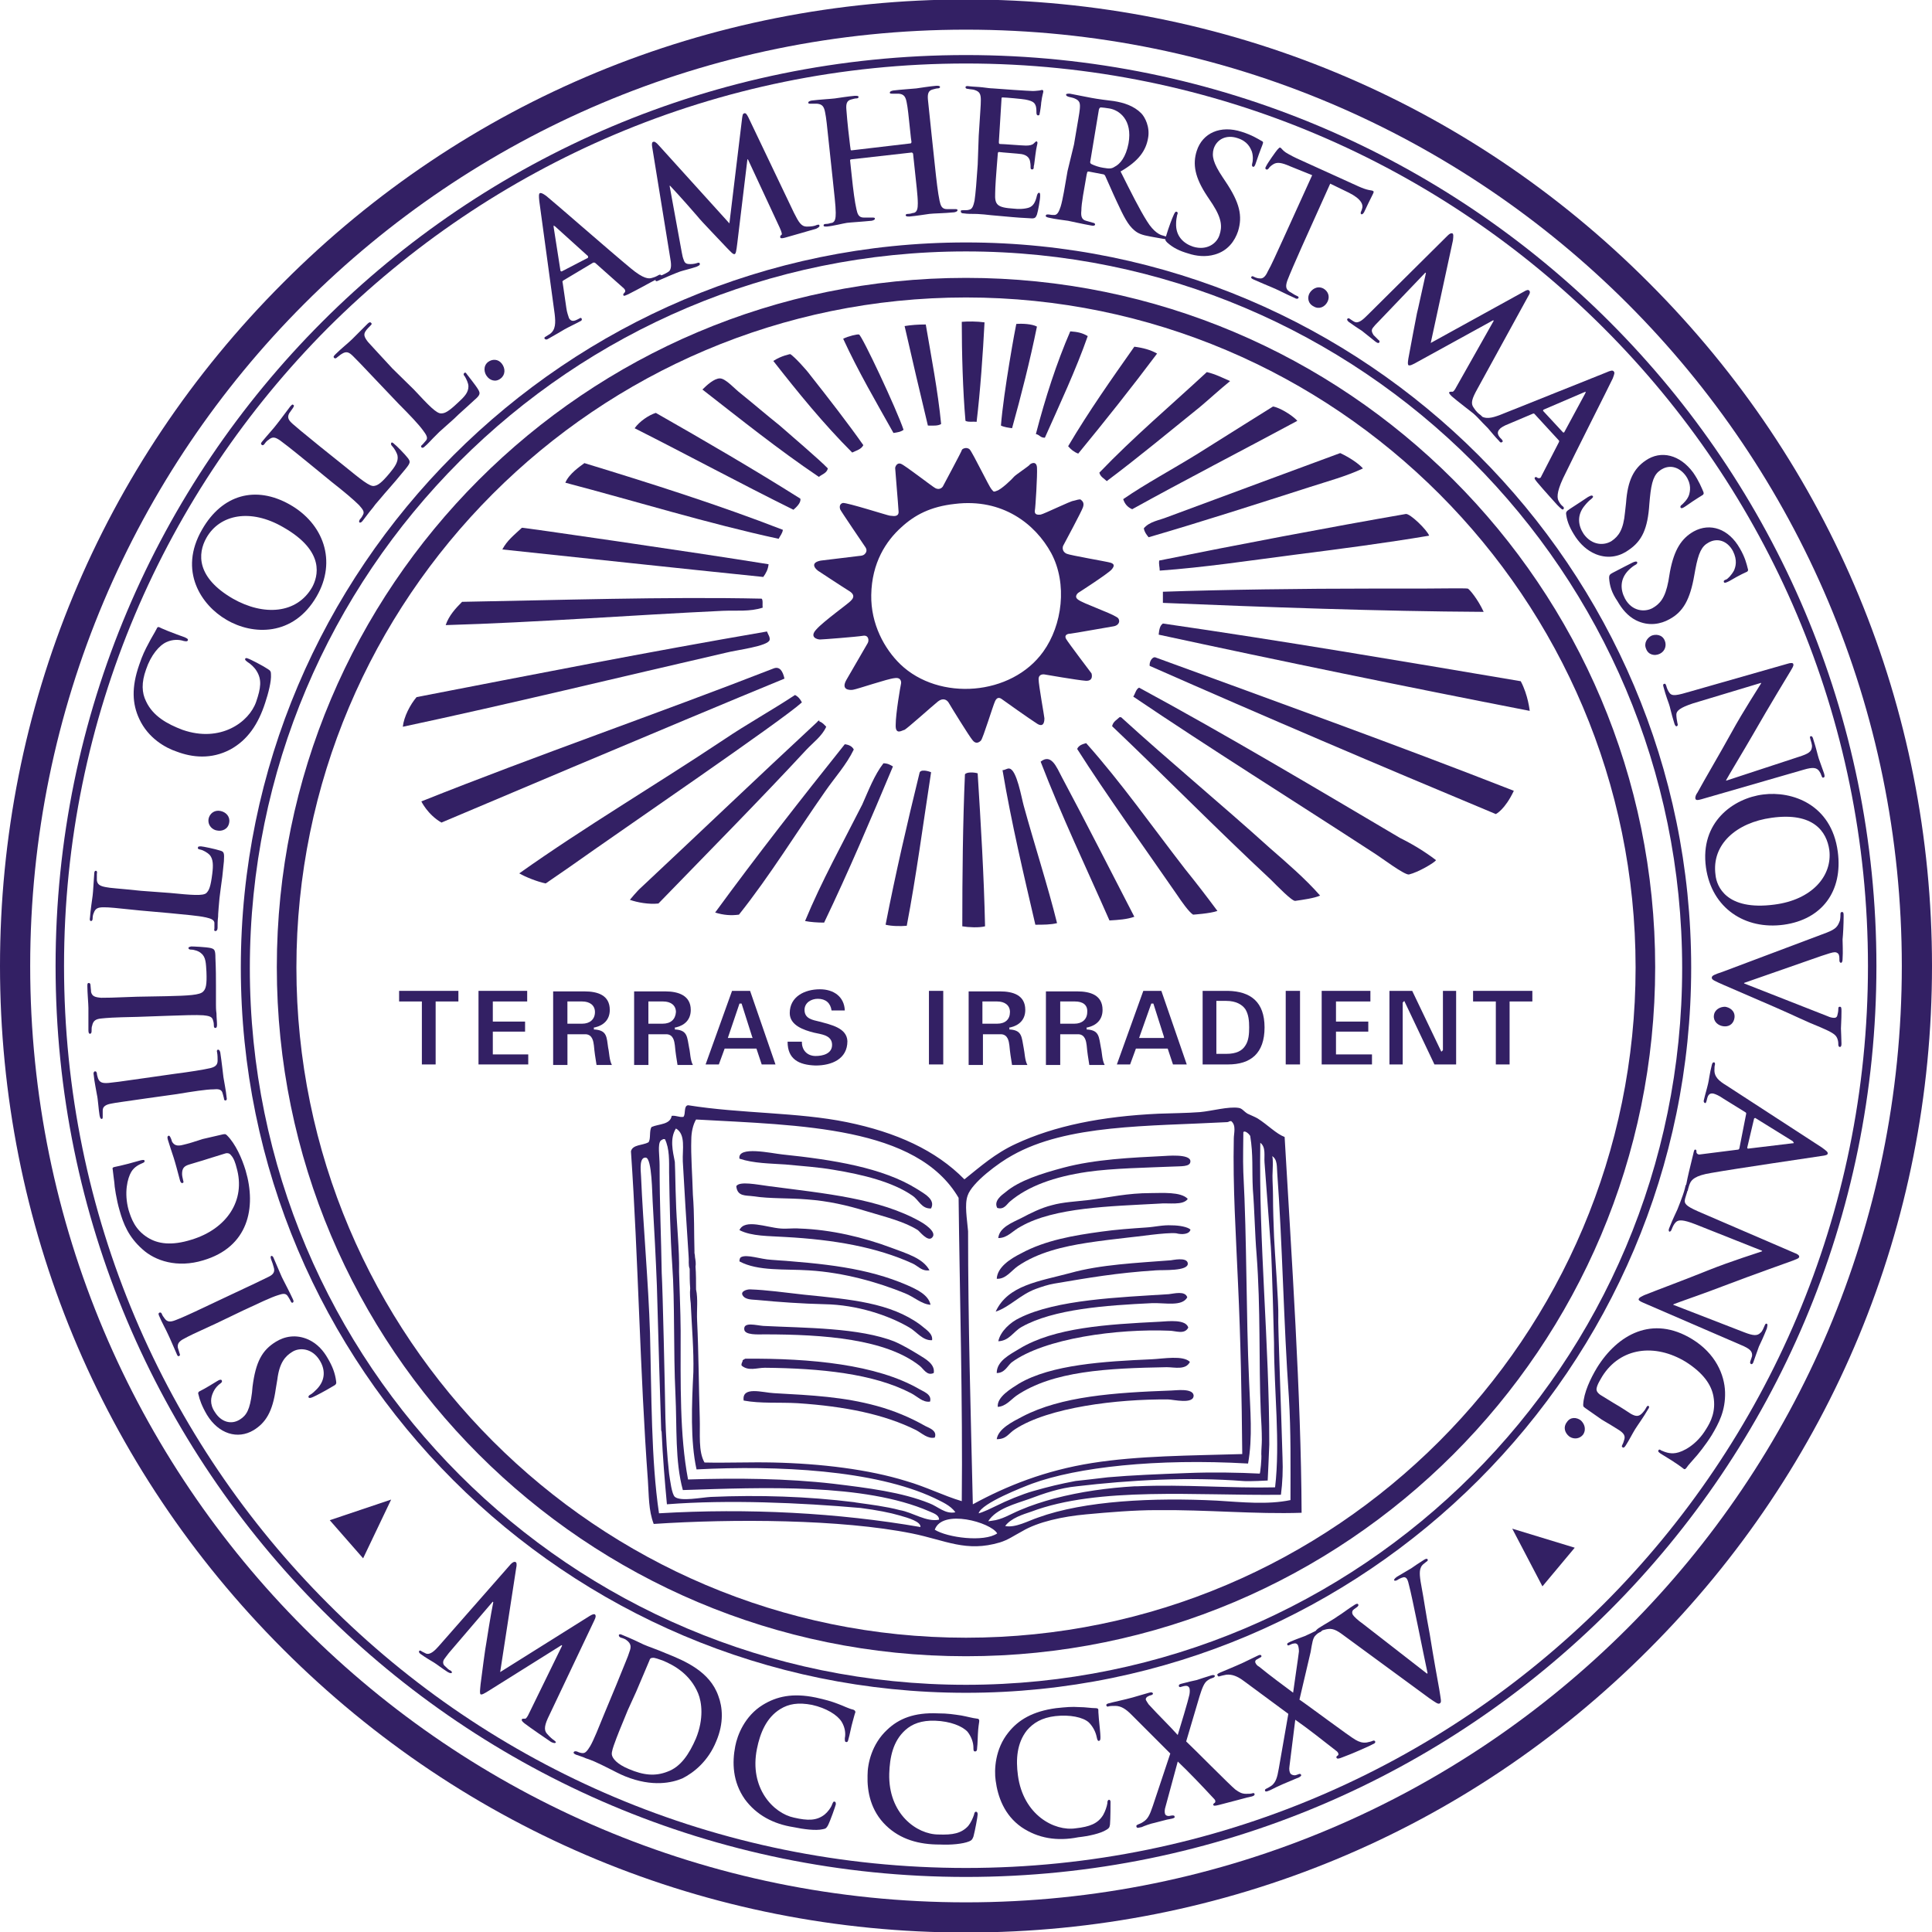 <?xml version="1.0" encoding="utf-8"?>
<!-- Generator: Adobe Illustrator 24.3.0, SVG Export Plug-In . SVG Version: 6.00 Build 0)  -->
<svg version="1.1" id="Layer_1" xmlns="http://www.w3.org/2000/svg" xmlns:xlink="http://www.w3.org/1999/xlink" x="0px" y="0px"
	 viewBox="0 0 512 512" style="enable-background:new 0 0 512 512;" xml:space="preserve">
<style type="text/css">
	.st0{fill:#332064;}
</style>
<g id="XMLID_1_">
	<path id="XMLID_5_" class="st0" d="M467.25,210.55c7.57-0.98,18.1,2.52,19.78,15.15c1.4,10.52-4.21,17.96-14.31,19.36
		c-10.24,1.4-19.08-4.35-20.62-15.15C450.42,217.85,459.4,211.53,467.25,210.55 M470.2,239.73c9.96-1.26,15.43-7.57,14.59-14.45
		c-0.7-4.91-4.21-10.1-15.29-8.56c-9.26,1.26-15.99,7.01-14.87,15.15C454.91,234.82,457.43,241.41,470.2,239.73"/>
	<path id="XMLID_6_" class="st0" d="M484.09,247.16c2.52-0.98,2.95-1.68,3.51-3.23c0.14-0.7,0.14-1.4,0.14-1.68
		c0-0.42,0.14-0.56,0.42-0.56c0.42,0,0.42,0.42,0.42,1.12c0,2.24-0.14,4.77-0.28,6.17c0,1.12,0.14,3.09,0,5.19
		c0,0.56-0.14,0.98-0.42,0.98c-0.28,0-0.42-0.28-0.42-0.7c0-0.7,0-1.26-0.28-1.68c-0.28-0.28-0.56-0.42-0.98-0.42
		c-0.56,0-1.82,0.42-3.51,0.98l-20.48,7.15v0.14c4.91,1.96,19.36,7.57,22.16,8.7c0.56,0.28,1.26,0.42,1.68,0.42
		c0.42,0,0.7-0.14,0.84-0.56c0.14-0.56,0.28-1.12,0.28-1.68c0-0.42,0-0.7,0.42-0.7s0.42,0.42,0.42,1.26c0,2.1-0.14,3.93-0.14,4.49
		c0,0.7,0.14,2.81,0.14,4.07c0,0.56-0.14,0.84-0.42,0.84c-0.28,0-0.42-0.28-0.42-0.7s0-1.26-0.56-2.1
		c-0.42-0.56-1.12-1.12-4.07-2.38c-4.21-1.68-6.59-2.95-12.06-5.33c-6.45-2.81-11.36-4.91-13.61-5.89c-2.52-1.12-3.23-1.4-3.23-1.96
		c0-0.56,0.7-0.84,2.81-1.54L484.09,247.16L484.09,247.16z"/>
	<path id="XMLID_7_" class="st0" d="M457.15,266.8c1.12,0.14,2.67,0.98,2.52,2.81c-0.14,1.4-1.12,2.52-2.81,2.38
		c-1.54-0.14-2.81-1.26-2.67-2.81C454.35,267.5,455.89,266.8,457.15,266.8"/>
	<path id="XMLID_8_" class="st0" d="M310.43,368.5c-15.29,0.56-29.18,1.54-39.42,6.87c-2.67,1.4-6.45,3.23-6.87,6.03
		c2.67,0,3.09-1.54,4.91-2.67c8.84-5.75,26.93-8,40.54-7.86c1.26,0,6.87,1.4,6.73-1.12C316.04,367.8,311.41,368.5,310.43,368.5"/>
	<path id="XMLID_9_" class="st0" d="M279.43,340.16c9.12-1.54,16.27-2.81,26.93-3.51c1.82-0.14,8.56,0.28,8.42-1.82
		c-0.14-1.82-4.21-0.84-4.49-0.84c-8.98,0.7-18.66,1.12-26.65,3.37c-8.42,2.24-16.55,3.23-19.78,10.24
		c3.79-1.26,6.45-4.49,10.66-6.03C276.06,341.01,277.74,340.44,279.43,340.16"/>
	<path id="XMLID_10_" class="st0" d="M267.64,318.42c4.77-4.07,11.78-6.59,20.48-7.86c6.73-0.98,16.13-1.12,22.44-1.4
		c2.38-0.14,4.91,0.14,4.91-1.4c0-2.1-6.59-1.4-7.15-1.4c-8.28,0.42-18.1,0.84-26.51,3.09c-5.75,1.54-11.64,3.37-15.29,6.45
		c-1.12,0.84-3.23,2.38-2.24,4.21C266.1,320.67,266.8,319.12,267.64,318.42"/>
	<path id="XMLID_11_" class="st0" d="M268.06,361.07c8.7-6.45,28.2-8.98,41.8-8.42c1.68,0,4.07,1.12,5.05-0.84
		c-0.7-2.24-5.19-1.68-7.57-1.54c-14.03,0.7-27.91,1.54-37.17,7.15c-2.52,1.54-6.03,3.23-6.03,6.45
		C266.24,363.87,266.94,362.05,268.06,361.07"/>
	<path id="XMLID_12_" class="st0" d="M305.24,345.35c3.51-0.14,8,0.98,9.4-1.54c-0.56-1.82-3.51-0.98-4.91-0.84
		c-13.05,0.84-29.74,1.4-39.56,6.31c-2.38,1.12-5.05,3.51-5.61,6.17c2.95-0.14,3.93-2.52,6.17-3.79
		C279.15,346.9,293.17,345.92,305.24,345.35"/>
	<path id="XMLID_13_" class="st0" d="M305.24,360.22c-12.62,0.56-26.65,1.4-35.21,6.45c-1.96,1.26-5.89,3.51-5.61,6.17
		c2.1-0.14,3.37-1.82,4.91-2.95c9.68-6.59,24.13-7.29,39.84-7.57c2.1,0,5.05,0.84,6.17-1.4
		C313.51,359.1,308.32,360.08,305.24,360.22"/>
	<path id="XMLID_14_" class="st0" d="M314.77,317.72c-1.82-1.96-6.87-1.54-9.82-1.54c-6.17,0-10.8,1.12-16.27,1.82
		c-3.51,0.42-7.01,0.56-9.96,1.4c-2.81,0.7-5.61,2.1-8,3.37c-2.52,1.26-5.89,2.52-6.17,5.33c2.52,0,3.79-1.96,6.03-3.09
		c8.84-5.05,23.71-5.33,36.47-6.03C309.72,318.7,313.51,319.54,314.77,317.72"/>
	<path id="XMLID_15_" class="st0" d="M310.57,324.73c-2.38-0.14-4.49,0.42-6.73,0.56c-4.07,0.28-8.14,0.56-12.06,1.12
		c-7.15,0.98-14.73,2.24-21.18,5.75c-2.81,1.4-6.31,3.65-6.45,6.73c2.38,0.14,3.79-2.1,5.61-3.37c5.33-3.65,12.06-5.19,18.38-6.17
		c3.65-0.56,7.29-0.98,10.94-1.4c1.96-0.14,9.96-1.4,12.62-1.12c1.54,0.42,3.51,0.28,3.79-0.98
		C314.77,325.16,312.53,324.73,310.57,324.73"/>
	<path id="XMLID_16_" class="st0" d="M245.2,377.9c-3.93-2.24-8.28-4.07-12.91-5.33c-8.7-2.38-16.97-2.81-27.21-3.37
		c-2.95-0.14-8.56-1.96-8,1.96c4.49,0.84,9.4,0.42,14.31,0.7c12.62,0.84,23,2.95,31.42,7.15c1.54,0.84,3.09,2.38,4.91,1.96
		C248.43,379.16,246.32,378.46,245.2,377.9"/>
	<path id="XMLID_17_" class="st0" d="M243.38,358.96c-1.82-1.12-4.21-2.52-6.17-3.37c-9.4-3.79-23.99-3.65-34.93-4.21
		c-1.82-0.14-5.19-1.12-5.05,0.84c0,1.68,3.79,1.4,5.33,1.4c15.99,0,32.12,1.26,41.1,8.28c1.12,0.84,1.96,2.81,3.79,1.96
		C247.86,361.49,245.2,360.08,243.38,358.96"/>
	<path id="XMLID_18_" class="st0" d="M199.61,317.02c4.63,0.7,9.26,0.42,14.31,0.84c5.61,0.42,10.52,1.54,15.57,3.09
		c5.61,1.68,10.24,2.81,13.75,5.05c0.42,0.28,2.67,3.23,3.79,1.96c1.54-1.54-2.81-4.07-3.09-4.21c-10.94-6.17-25.11-7.43-40.12-9.4
		c-3.23-0.42-7.86-1.4-8.7,0C195.4,317.16,197.65,316.74,199.61,317.02"/>
	<path id="XMLID_19_" class="st0" d="M200.73,344.51c5.75,0.56,11.92,0.98,17.81,1.12c8.56,0.14,16.97,2.95,22.44,6.17
		c1.96,1.12,3.51,3.51,6.03,3.37c0.28-1.82-1.82-2.95-3.09-4.07c-8-5.89-18.38-6.73-30.86-8c-5.05-0.56-9.96-1.26-14.31-1.4
		c-0.98,0-2.52,0.56-1.96,1.54C197.51,344.51,199.33,344.37,200.73,344.51"/>
	<path id="XMLID_20_" class="st0" d="M220.93,310.01c7.72,1.26,15.71,3.23,20.9,6.87c1.68,1.12,2.38,3.51,4.91,3.37
		c1.26-2.38-1.82-3.93-3.79-5.19c-8.98-5.61-22.16-7.72-35.63-9.12c-2.81-0.28-11.92-2.38-11.36,1.12c3.79,1.26,8.14,1.26,12.2,1.54
		C212.52,309.02,216.86,309.3,220.93,310.01"/>
	<path id="XMLID_21_" class="st0" d="M202.7,362.47c14.73,0.14,28.76,1.54,38.72,6.73c1.68,0.84,3.09,2.52,5.05,2.24
		c0.56-1.96-1.82-2.67-2.95-3.37c-11.22-6.45-28.62-8.14-46.01-8c-0.28,0.14-0.56,0.28-0.7,0.42c0,0.56-0.42,0.7-0.28,1.4
		C198.35,363.45,200.59,362.47,202.7,362.47"/>
	<path id="XMLID_22_" class="st0" d="M241.83,334.83c1.54,0.7,2.38,2.1,4.49,1.82c-1.68-3.23-6.17-4.49-10.24-6.03
		c-7.15-2.67-15.71-4.77-24.27-5.05c-1.68-0.14-3.23,0.14-4.91,0c-3.79-0.28-9.54-2.67-10.94,0.42c3.23,1.68,7.86,1.54,12.06,1.82
		C221.07,328.52,232.29,330.49,241.83,334.83"/>
	<path id="XMLID_23_" class="st0" d="M214.34,336.66c9.4,0.56,18.52,3.23,25.39,6.03c2.52,0.98,4.49,2.95,6.87,3.09
		c-0.56-2.67-3.65-4.07-6.17-5.19c-10.66-4.63-22.16-5.75-36.05-6.73c-2.81-0.14-6.45-1.54-8-0.7c-0.28,0.14-0.42,0.56-0.42,1.12
		C200.87,336.94,208.03,336.24,214.34,336.66"/>
	<path id="XMLID_34_" class="st0" d="M340.44,301.31c-2.24-0.84-4.49-3.23-7.15-4.91c-0.7-0.42-1.82-0.84-2.67-1.26
		c-1.12-0.7-1.4-1.4-2.38-1.54c-2.67-0.42-7.15,0.84-10.24,1.12c-3.65,0.28-7.43,0.28-10.94,0.42c-15.15,0.7-27.63,3.23-37.87,8
		c-5.47,2.52-9.4,6.03-13.61,9.4c-7.57-7.72-18.1-12.48-31.14-15.15s-28.05-2.24-42.08-4.49c-1.26,0.14-0.56,2.38-1.26,3.09
		c-1.26,0.14-1.82-0.42-3.09-0.28c-0.42,2.38-3.37,2.1-5.33,2.95c-0.7,0.98-0.14,3.23-0.84,4.07c-1.54,0.84-4.21,0.56-4.63,2.38
		c1.96,28.62,2.38,58.49,4.49,87.25c0.28,3.93,0.14,7.86,1.54,11.5c21.04-1.4,49.66-1.26,68.45,2.52
		c8.98,1.82,14.31,5.05,23.29,2.38c2.24-0.7,3.51-1.68,5.89-2.95c4.21-2.52,10.8-3.93,16.97-4.49c6.03-0.56,12.76-1.12,18.66-1.12
		c13.47-0.14,26.09,1.12,38.44,0.7C344.79,369.34,342.27,333.15,340.44,301.31 M329.5,300.05c0.28-0.56,1.4,0.28,1.82,0.98
		c0.84,5.19,0.42,8.7,0.7,14.17c0.42,5.05,0.56,12.2,0.98,17.11c1.12,14.73,0.56,28.2,1.12,41.94c0.14,2.52,0.28,4.91,0.28,7.29
		c0,1.26-0.14,2.52-0.14,3.79c0.14,1.12-0.28,5.19-0.42,5.19c-5.47-0.28-12.62-0.42-19.36-0.14c-7.29,0.28-14.59,0.56-20.9,1.12
		c-2.38,0.28-8.28,0.98-8.56,0.98c-4.35,0.84-6.73,1.4-11.22,2.67c-2.95,0.84-7.01,2.52-9.82,3.93c-3.65,1.82-4.63,1.96-4.63,1.96
		c0.7-2.67,11.92-7.01,14.17-7.86c11.92-4.35,32.82-6.73,57.23-5.33c1.26-6.87,0.56-14.17,0.28-21.6
		c-0.84-18.66-0.56-37.03-1.54-55.69C329.36,307.06,329.5,302.57,329.5,300.05 M256.42,316.88c1.12-3.51,8.42-8.84,11.78-10.66
		c14.59-8.28,36.05-7.72,56.95-8.84c0.56,0,0.42-0.28,1.12-0.28c1.4,1.12,0.7,3.23,0.7,4.63c-0.28,12.91,0.56,25.39,1.12,38.44
		c0.7,14.87,0.98,30.02,1.12,45.17c-13.89,0.42-27.49,0.42-39.84,2.38c-12.34,1.96-22.58,6.03-31.56,10.94
		c-0.56-24.41-1.26-47.97-1.26-72.38C256.28,323.05,255.58,319.26,256.42,316.88 M183.2,302.01c0-1.82,0.42-3.93,1.26-5.33
		c27.63,1.54,58.49,1.82,69.58,20.76c0.28,24.97,1.12,54.71,0.84,80.38c-4.77-1.4-9.4-3.79-14.73-5.33
		c-9.96-3.09-22.58-4.63-35.21-4.91c-6.17-0.14-12.34,0.14-18.24,0c-1.68-2.95-1.12-7.43-1.26-11.78
		c-0.28-8.98-0.28-16.97-0.7-25.81c-0.14-2.81,0.28-5.75-0.28-8.28c0-1.96,0-4.21-0.14-6.03c0.14-0.84,0-1.68-0.14-2.52
		c0-0.56-0.14-0.98-0.14-1.12v-0.14v-0.42c-0.14-4.63,0-9.68-0.42-14.87C183.48,311.41,183.06,306.22,183.2,302.01 M179.13,299.06
		c2.67,1.54,1.68,5.61,1.82,8.7c0.42,7.57,0.98,16.83,1.54,25.11c0.14,1.12-0.14,2.38,0.28,3.37c0,1.68,0,3.51,0.14,5.19
		c-0.14,1.26,0,2.81,0.14,3.93c0.28,6.17,0.84,12.48,0.7,18.24c-0.42,8.42-0.84,18.24,0.84,25.81c21.46-1.12,47.13,0.14,62.98,7.57
		c1.96,0.98,4.35,1.96,5.61,3.79c-2.67,0.56-4.63-1.54-6.87-2.38c-7.29-2.95-16.27-4.07-25.53-5.19c-12.2-1.4-25.53-1.54-38.44-1.12
		c-2.24-11.78-1.96-25.39-1.96-39.42c0-4.35-0.42-14.59-0.42-15.57c0.14-6.03-0.7-12.91-0.84-19.36c-0.14-3.23-0.14-6.59-0.28-9.82
		C178.29,305.1,177.45,301.73,179.13,299.06 M174.64,401.04c-2.1-14.17-1.96-31.42-2.38-47.69c-0.42-13.47-1.82-28.48-2.38-41.66
		c-0.14-1.96-0.42-5.05,1.26-4.91s1.68,9.96,1.82,11.64c0.42,7.29,0.84,15.01,1.12,22.3c0.28,10.1,0.98,34.09,1.12,37.59
		c0,0.42,0,0.84,0.14,1.12c0.28,6.59,0.84,13.19,1.4,19.22c16.27-1.26,35.35-0.42,51.34,0.98c4.35,0.56,7.86,1.26,10.24,1.96
		c2.52,0.7,5.75,1.68,5.61,3.09C222.05,400.9,198.35,399.64,174.64,401.04 M238.47,400.2c-3.65-0.98-8.28-1.54-10.24-1.82
		c-0.7-0.14-1.26-0.14-1.82-0.28c-12.34-1.54-25.25-1.96-38.01-1.4c-2.52,0.14-8,1.26-9.54,0c-0.84-0.7-1.26-4.35-1.54-6.17
		c-0.56-5.05-0.84-9.96-0.98-14.73c-0.14-8-0.7-33.81-0.98-38.44c-0.14-9.26-0.56-18.1-0.56-28.62c0-2.38-0.56-5.47,0.28-6.45
		c0.14-0.14,0.42-0.28,0.7-0.42h0.42c1.26,2.52,1.12,5.89,1.12,8.84c0.14,8.14,0.28,16.55,0.84,24.69
		c0.7,9.54,0.28,22.58,0.84,34.09c0.42,8.84-0.14,17.67,1.96,25.39c21.32-0.7,48.11-1.82,65.23,5.61c0.84,0.42,2.67,0.84,2.67,2.24
		C245.48,403.43,241.83,400.76,238.47,400.2 M247.72,405.39c1.96-5.61,14.87-1.96,16.55,0.98
		C260.77,408.76,251.09,407.5,247.72,405.39 M262.87,403.01c-0.28,0-0.7,0.14-0.98,0.14c2.1-3.37,7.29-4.63,10.8-5.89
		c4.07-1.54,8.28-2.95,12.62-3.37c14.17-1.68,29.6-2.52,44.19-1.4c1.54,0.14,6.45-0.14,6.45-0.14s0.42-8.7,0.42-9.54
		c0-27.07-2.81-53.3-2.38-79.96c1.54,1.12,0.98,3.51,1.12,5.19c0.56,7.43,1.12,15.01,1.68,22.44c0.28,3.93,0.84,24.55,0.84,25.39
		c0,12.91,1.68,26.37,0.28,38.29c-11.5,0.28-24.41-0.84-36.47-0.28c-0.28,0-0.42,0-0.7,0c-7.15,0.42-14.31,1.4-21.32,3.23
		c-3.09,0.84-6.17,1.82-9.12,3.09C267.64,401.32,265.54,402.73,262.87,403.01 M322.49,397.68c-16.83-0.84-35.07,0-47.41,4.49
		c-2.52,0.84-6.03,2.81-8.7,2.24c1.54-2.1,4.77-3.09,6.87-3.79c17.81-6.73,44.05-4.21,66.21-4.49c0.42-3.23,0.56-6.59,0.42-9.82
		c-0.28-10.52-1.26-36.05-1.12-37.45c0.14-3.23-0.98-17.39-1.12-21.04c-0.14-3.65-0.28-7.29-0.28-10.8c0-1.82-0.14-3.65-0.14-5.47
		c0-0.56,0.28-5.05-0.14-5.19c1.54,0.84,1.26,3.09,1.4,4.49c1.4,19.08,1.68,39.56,3.09,59.48c0.56,9.12,0.42,18.1,0.42,27.21
		C335.96,398.8,329.22,398.1,322.49,397.68"/>
	<polygon id="XMLID_35_" class="st0" points="121.48,265.4 115.45,265.4 115.45,282.09 111.8,282.09 111.8,265.4 105.77,265.4 
		105.77,262.59 121.48,262.59 	"/>
	<polygon id="XMLID_36_" class="st0" points="126.81,262.59 139.71,262.59 139.71,265.4 130.6,265.4 130.6,270.73 139.15,270.73 
		139.15,273.39 130.6,273.39 130.6,279.43 139.99,279.43 139.99,282.09 126.81,282.09 	"/>
	<path id="XMLID_39_" class="st0" d="M157.67,272.83h-0.28v-0.28v-0.28h0.28c2.38-0.56,3.93-2.1,3.93-4.63
		c0-3.93-3.23-4.91-6.73-4.91h-8.28v19.5h3.79v-8.14h4.91c1.68,0.14,1.96,1.82,2.1,2.95c0.14,1.68,0.42,3.51,0.7,5.19h4.07
		c-0.7-1.26-0.7-3.37-0.98-4.49C160.75,274.8,160.89,273.11,157.67,272.83 M154.3,271.29h-3.65h-0.28v-5.89h3.93
		c1.96,0,3.37,0.98,3.37,2.81C157.67,270.17,156.27,271.29,154.3,271.29"/>
	<path id="XMLID_42_" class="st0" d="M179.13,272.83h-0.28v-0.28v-0.28h0.28c2.38-0.56,3.93-2.1,3.93-4.63
		c0-3.79-3.23-4.91-6.73-4.91h-8.28v19.5h3.79v-8.14h4.91c1.68,0.14,1.96,1.82,2.1,2.95c0.14,1.68,0.42,3.51,0.7,5.19h4.07
		c-0.7-1.26-0.7-3.37-0.98-4.49C182.08,274.8,182.22,273.11,179.13,272.83 M175.62,271.29h-3.65h-0.14v-5.89h3.93
		c1.96,0,3.37,0.98,3.37,2.81C178.99,270.17,177.73,271.29,175.62,271.29"/>
	<path id="XMLID_45_" class="st0" d="M194,262.59l-7.01,19.5h3.51l1.54-4.21h8.42l1.4,4.21h3.65l-6.73-19.5L194,262.59L194,262.59z
		 M199.47,275.08h-6.59l3.09-9.12h0.28h0.28l2.81,8.84L199.47,275.08L199.47,275.08z"/>
	<path id="XMLID_46_" class="st0" d="M217.14,270.73c-1.68-0.42-3.93-0.7-3.93-3.09c0-1.96,1.82-2.95,3.51-2.95
		c2.1,0,3.37,1.12,3.65,3.09h3.51c-0.14-3.65-2.95-5.61-6.59-5.61c-4.07,0-8,1.96-8,6.31c0,3.23,3.65,4.49,6.45,5.19
		c1.68,0.42,4.77,0.56,4.77,3.23c0,2.38-2.52,2.95-4.35,2.95c-2.24,0-3.65-1.54-3.65-3.65v-0.14h-3.79l0,0
		c0,4.63,2.95,6.17,7.43,6.31c4.21,0,8.42-1.68,8.42-6.45C224.44,272.41,220.23,271.57,217.14,270.73"/>
	<rect id="XMLID_47_" x="246.18" y="262.59" class="st0" width="3.79" height="19.5"/>
	<path id="XMLID_50_" class="st0" d="M267.78,272.83h-0.28v-0.28v-0.28h0.28c2.38-0.56,3.93-2.1,3.93-4.63
		c0-3.93-3.23-4.91-6.73-4.91h-8.28v19.5h3.79v-8.14h4.91c1.68,0.14,1.96,1.82,2.1,2.95c0.14,1.68,0.42,3.51,0.7,5.19h4.07
		c-0.7-1.26-0.7-3.23-0.98-4.49C270.73,274.8,270.87,273.11,267.78,272.83 M264.28,271.29h-3.65h-0.28v-5.89h3.93
		c1.96,0,3.37,0.98,3.37,2.81C267.64,270.17,266.38,271.29,264.28,271.29"/>
	<path id="XMLID_53_" class="st0" d="M288.26,272.83h-0.28v-0.28v-0.28h0.28c2.38-0.56,3.93-2.1,3.93-4.63
		c0-3.93-3.23-4.91-6.73-4.91h-8.28v19.5h3.79v-8.14h4.91c1.68,0.14,1.96,1.82,2.1,2.95c0.14,1.68,0.42,3.51,0.7,5.19h4.07
		c-0.7-1.26-0.7-3.37-0.98-4.49C291.21,274.8,291.35,273.11,288.26,272.83 M284.76,271.29h-3.51h-0.28v-5.89h3.93
		c1.96,0,3.37,0.84,3.23,2.81C288.12,270.17,286.72,271.29,284.76,271.29"/>
	<path id="XMLID_56_" class="st0" d="M302.99,262.59l-7.01,19.5h3.51l1.54-4.21h8.42l1.4,4.21h3.65l-6.73-19.5L302.99,262.59
		L302.99,262.59z M308.46,275.08h-6.59l3.23-9.12h0.28h0.28l2.81,8.84V275.08L308.46,275.08z"/>
	<path id="XMLID_59_" class="st0" d="M325.44,262.59h-0.14h-6.59v19.5h6.59h0.14c6.03,0,9.68-2.95,9.68-9.82
		C335.11,265.54,331.47,262.73,325.44,262.59 M330.06,277.04c-0.84,1.4-2.38,2.24-5.05,2.24l0,0h-0.14h-2.24h-0.28v-14.03h2.52h0.14
		c2.52,0,4.21,0.98,5.05,2.24c0.84,1.4,0.98,3.09,0.98,4.77C331.05,273.96,330.91,275.78,330.06,277.04"/>
	<rect id="XMLID_60_" x="340.73" y="262.59" class="st0" width="3.79" height="19.5"/>
	<polygon id="XMLID_61_" class="st0" points="362.61,270.73 354.05,270.73 354.05,265.4 363.17,265.4 363.17,262.59 350.26,262.59 
		350.26,282.09 363.59,282.09 363.59,279.43 354.05,279.43 354.05,273.39 362.61,273.39 	"/>
	<polygon id="XMLID_62_" class="st0" points="368.22,282.09 371.73,282.09 371.73,265.68 371.87,265.54 372.15,265.26 
		380.14,282.09 385.89,282.09 385.89,262.59 382.39,262.59 382.39,278.16 382.39,278.3 381.97,278.72 374.25,262.59 368.22,262.59 	
		"/>
	<polygon id="XMLID_63_" class="st0" points="396.41,282.09 400.06,282.09 400.06,265.4 406.09,265.4 406.09,262.59 390.38,262.59 
		390.38,265.4 396.41,265.4 	"/>
	<path id="XMLID_66_" class="st0" d="M256,73.64c100.86,0,182.64,81.78,182.64,182.64S356.86,438.92,256,438.92
		S73.36,357.14,73.36,256.28C73.36,155.56,155.14,73.64,256,73.64 M256,78.83c-97.91,0-177.45,79.68-177.45,177.59
		S158.23,434.01,256,434.01c97.91,0,177.45-79.68,177.45-177.59S353.91,78.83,256,78.83"/>
	<path id="XMLID_69_" class="st0" d="M256,66.63c104.78,0,189.79,85.01,189.79,189.93S360.78,446.49,256,446.49
		S66.21,361.49,66.21,256.56C66.21,151.64,151.22,66.63,256,66.63 M256,64.25c-105.91,0-192.18,86.27-192.18,192.18
		c0,106.05,86.13,192.18,192.18,192.18c105.91,0,192.18-86.27,192.18-192.18S361.91,64.25,256,64.25"/>
	<path id="XMLID_72_" class="st0" d="M256,7.86c137.05,0,248,111.1,248,248.14s-111.1,248.14-248,248.14
		C118.95,504.14,8,393.05,8,256C8,118.95,118.95,7.86,256,7.86 M256-0.14c-68.31,0-132.7,26.65-180.95,75.05
		C26.65,123.3,0,187.55,0,256s26.65,132.7,75.05,181.09S187.69,512.14,256,512.14c68.45,0,132.7-26.65,180.95-75.05
		C485.35,388.7,512,324.45,512,256s-26.65-132.7-75.05-181.09C388.7,26.51,324.45-0.14,256-0.14"/>
	<path id="XMLID_75_" class="st0" d="M14.73,256C14.73,122.6,122.74,14.59,256,14.59S497.27,122.74,497.27,256
		c0,133.4-108.01,241.41-241.27,241.41S14.73,389.4,14.73,256 M16.97,256c0,66.07,26.79,125.83,70,169.03
		c43.2,43.34,102.96,70,169.03,70s125.69-26.79,169.03-70c43.2-43.2,70-103.1,70-169.03c0-66.07-26.79-125.83-70-169.03
		C381.69,43.63,322.07,16.83,256,16.83s-125.69,26.79-169.03,70C43.77,130.17,16.97,189.93,16.97,256"/>
	<path id="XMLID_76_" class="st0" d="M89.07,365.97c0.14,0.7,0,0.98-0.84,1.4c-2.1,1.26-4.49,2.52-5.19,2.81
		c-0.56,0.28-1.12,0.42-1.26,0.14c-0.14-0.28,0.14-0.56,0.42-0.7c0.56-0.28,1.26-0.98,1.82-1.54c2.38-2.52,2.1-5.33,0.7-7.57
		c-1.96-3.23-5.33-3.51-7.29-2.24c-1.82,1.12-3.37,2.81-3.93,7.29l-0.42,2.52c-0.84,6.03-2.67,8.98-5.89,10.94
		c-4.21,2.52-9.26,0.98-12.34-4.07c-1.4-2.38-1.96-4.07-2.24-5.33c-0.14-0.42-0.14-0.56,0.14-0.84c0.56-0.28,1.68-0.84,4.63-2.67
		c0.84-0.56,1.26-0.56,1.4-0.28c0.14,0.28,0,0.56-0.42,0.84c-0.42,0.28-1.4,1.12-1.96,2.52c-0.42,0.98-0.98,2.81,0.56,5.05
		c1.68,2.67,4.35,3.37,6.59,1.96c1.82-1.12,2.67-2.67,3.23-7.15l0.14-1.54c0.84-6.59,2.52-9.68,6.17-11.92
		c2.24-1.4,5.33-2.1,8.7-0.56c2.38,1.12,3.93,2.95,5.05,4.91C88.09,362.05,88.79,363.87,89.07,365.97"/>
	<path id="XMLID_77_" class="st0" d="M57.37,350.68c-6.17,2.81-7.29,3.37-8.56,4.07c-1.4,0.7-1.82,1.4-1.68,2.38
		c0.14,0.42,0.28,0.98,0.42,1.4c0.14,0.42,0.28,0.7-0.14,0.84c-0.28,0.14-0.42-0.14-0.7-0.84c-0.7-1.54-1.68-3.93-2.24-5.05
		c-0.42-0.98-1.68-3.23-2.24-4.63c-0.28-0.56-0.28-0.84,0-0.98s0.56,0,0.7,0.42s0.42,0.7,0.7,1.12c0.7,0.98,1.54,0.98,2.95,0.42
		c1.4-0.56,2.52-0.98,8.7-3.93l7.15-3.37c3.93-1.82,7.15-3.37,8.84-4.21c1.12-0.56,1.68-1.26,1.26-2.52c-0.14-0.56-0.42-1.4-0.7-2.1
		c-0.14-0.42-0.14-0.7,0-0.84c0.28-0.14,0.56,0.14,0.7,0.56c1.12,2.52,2.1,5.05,2.67,6.03c0.42,0.84,1.68,3.23,2.38,4.77
		c0.28,0.56,0.28,0.84,0,0.98c-0.14,0.14-0.42,0-0.56-0.42c-0.28-0.56-0.56-0.98-0.84-1.4c-0.56-0.7-1.26-0.56-2.52-0.14
		c-1.82,0.56-5.05,2.1-8.98,3.93L57.37,350.68L57.37,350.68z"/>
	<path id="XMLID_78_" class="st0" d="M58.49,300.75c1.12-0.28,1.26-0.28,1.68,0.14c2.24,2.24,3.93,6.03,4.91,9.26
		c2.95,9.96,0.7,20.34-11.22,23.85c-6.87,2.1-12.76,0.14-16.13-2.95c-3.65-3.23-5.05-6.73-6.03-10.24c-0.84-2.81-1.4-6.59-1.4-7.43
		c-0.14-0.84-0.28-2.38-0.42-3.37c-0.14-0.56,0-0.56,0.28-0.7c0.42-0.14,1.82-0.28,7.15-1.82c0.7-0.14,0.98-0.14,0.98,0.14
		c0.14,0.28-0.14,0.42-0.42,0.56c-0.98,0.42-2.24,0.98-3.09,2.38c-0.98,1.68-1.96,5.47-0.7,10.1c0.7,2.24,1.68,5.19,5.05,7.29
		c2.67,1.68,6.31,2.24,11.64,0.56c9.26-2.81,14.45-10.38,11.92-19.08c-0.28-1.12-0.7-2.52-1.54-3.37c-0.42-0.56-1.12-0.56-1.82-0.28
		l-4.07,1.26c-2.1,0.7-3.79,1.12-5.05,1.54c-1.4,0.42-1.96,0.98-1.96,2.52c0,0.42,0.14,1.12,0.28,1.68c0.14,0.42,0.14,0.7-0.14,0.7
		c-0.28,0.14-0.56-0.14-0.7-0.7c-0.56-2.1-1.26-4.77-1.68-6.03c-0.42-1.26-1.12-3.37-1.54-4.77c-0.14-0.56-0.14-0.84,0.14-0.98
		c0.28-0.14,0.42,0.14,0.56,0.42c0.14,0.28,0.28,0.56,0.42,1.12c0.56,0.98,1.4,1.26,2.95,0.84c1.26-0.28,3.09-0.84,5.19-1.54
		L58.49,300.75L58.49,300.75z"/>
	<path id="XMLID_79_" class="st0" d="M38.86,291.07c-6.73,0.98-8,1.12-9.4,1.4c-1.54,0.28-2.24,0.84-2.24,1.82c0,0.56,0,1.12,0,1.54
		c0,0.42,0,0.7-0.28,0.7c-0.28,0-0.42-0.28-0.56-0.98c-0.28-1.68-0.42-4.35-0.7-5.47c-0.14-0.98-0.7-3.51-0.84-5.19
		c-0.14-0.56,0-0.84,0.28-0.98c0.42,0,0.42,0.14,0.56,0.56c0,0.42,0.14,0.7,0.28,1.26c0.42,1.12,1.12,1.4,2.81,1.26
		c1.4-0.14,2.67-0.28,9.4-1.26l7.86-1.12c4.35-0.56,7.86-1.12,9.68-1.54c1.12-0.28,1.96-0.7,1.96-1.96c0-0.56,0-1.54-0.14-2.24
		c-0.14-0.42,0-0.7,0.28-0.7s0.42,0.28,0.56,0.7c0.42,2.81,0.7,5.47,0.84,6.59c0.14,0.98,0.7,3.65,0.84,5.33
		c0.14,0.56,0,0.84-0.28,0.84s-0.42-0.14-0.42-0.56c-0.14-0.56-0.28-1.12-0.42-1.54c-0.28-0.84-1.12-0.98-2.38-0.84
		c-1.82,0-5.47,0.56-9.68,1.26L38.86,291.07z"/>
	<path id="XMLID_80_" class="st0" d="M44.19,264c5.75-0.14,8.84-0.28,9.68-1.26c0.7-0.7,0.98-1.82,0.84-5.19
		c-0.14-2.24-0.14-3.93-1.4-4.91c-0.56-0.56-1.82-0.98-2.67-0.98c-0.42,0-0.7-0.14-0.7-0.42c0-0.28,0.28-0.28,0.7-0.42
		c0.56,0,3.93,0.14,5.19,0.42c0.98,0.28,1.26,0.42,1.26,2.67c0.14,3.09,0.14,5.33,0.14,7.15c0,1.96,0,3.51,0,5.19
		c0,0.42,0,1.4,0.14,2.38c0,0.98,0.14,2.1,0.14,2.95c0,0.56-0.14,0.84-0.42,0.84c-0.28,0-0.42-0.14-0.42-0.7
		c0-0.7-0.14-1.12-0.28-1.54c-0.28-0.84-1.26-0.98-2.52-1.12c-1.82-0.14-5.47,0-9.54,0.14l-7.86,0.28
		c-6.87,0.14-8.14,0.28-9.54,0.42c-1.54,0.14-2.24,0.56-2.52,1.96c-0.14,0.28-0.14,0.84-0.14,1.4c0,0.42-0.14,0.7-0.42,0.7
		c-0.28,0-0.42-0.28-0.42-0.98c0-1.96,0-4.63,0-5.89c0-0.98-0.28-4.07-0.28-5.75c0-0.56,0-0.84,0.42-0.84c0.28,0,0.42,0.28,0.42,0.7
		s0.14,1.12,0.14,1.68c0.28,1.12,0.98,1.4,2.67,1.54c1.4,0,2.67,0,9.54-0.28L44.19,264L44.19,264z"/>
	<path id="XMLID_81_" class="st0" d="M45.03,236.64c5.75,0.56,8.84,0.84,9.68,0c0.7-0.7,1.12-1.68,1.54-5.05
		c0.28-2.24,0.28-3.93-0.7-5.05c-0.56-0.56-1.68-1.26-2.52-1.4c-0.42-0.14-0.7-0.14-0.56-0.56c0-0.28,0.28-0.28,0.84-0.28
		c0.42,0,3.79,0.7,5.05,1.12c0.98,0.28,1.12,0.56,0.98,2.81c-0.28,3.09-0.56,5.33-0.84,7.15c-0.28,1.96-0.42,3.37-0.56,5.19
		c0,0.42-0.14,1.4-0.14,2.38c-0.14,0.98-0.14,2.1-0.14,2.95c0,0.56-0.28,0.84-0.56,0.84c-0.28,0-0.42-0.14-0.28-0.7
		c0-0.7,0-1.12,0-1.54c-0.14-0.84-1.12-1.12-2.38-1.4c-1.82-0.42-5.33-0.7-9.54-1.12l-7.86-0.7c-6.73-0.7-8-0.84-9.54-0.84
		c-1.54,0-2.24,0.28-2.67,1.54c-0.14,0.28-0.28,0.84-0.28,1.4c0,0.42-0.14,0.7-0.42,0.7c-0.28,0-0.42-0.28-0.28-0.98
		c0.14-1.96,0.56-4.63,0.7-5.75c0.14-0.98,0.28-4.07,0.42-5.75c0-0.56,0.14-0.84,0.42-0.84c0.28,0,0.42,0.28,0.28,0.84
		c0,0.42,0,1.12,0,1.68c0.14,1.12,0.84,1.54,2.38,1.82c1.4,0.28,2.67,0.28,9.4,0.98L45.03,236.64L45.03,236.64z"/>
	<path id="XMLID_82_" class="st0" d="M57.51,220.09c-1.12-0.14-2.52-1.26-2.24-3.09c0.28-1.4,1.54-2.38,3.09-2.1
		s2.67,1.54,2.38,3.09C60.46,219.81,58.77,220.37,57.51,220.09"/>
	<path id="XMLID_83_" class="st0" d="M61.02,198.63c-5.05,2.67-10.1,2.1-14.17,0.56c-2.95-0.98-7.57-3.51-9.96-8.7
		c-1.82-3.93-2.1-8.28,0-14.31c0.84-2.52,1.54-3.93,2.52-5.75c0.7-1.4,1.54-2.67,2.1-3.79c0.14-0.42,0.42-0.56,0.7-0.42
		c0.28,0.14,0.84,0.42,2.24,0.98c1.4,0.56,3.65,1.4,4.49,1.68c0.56,0.28,0.98,0.42,0.84,0.84c-0.14,0.28-0.42,0.28-1.12,0.14
		c-1.26-0.42-2.95-0.42-4.49,0.28c-1.96,0.84-4.21,3.51-5.47,7.29c-1.26,3.51-1.12,6.17,0,8.42c1.82,3.93,5.61,6.03,9.68,7.57
		c10.1,3.51,17.67-2.1,19.5-7.43c1.26-3.65,1.54-5.89,0.14-8.14c-0.56-0.98-1.68-1.96-2.38-2.38c-0.56-0.42-0.7-0.56-0.7-0.84
		c0.14-0.28,0.42-0.28,0.7-0.14c0.56,0.14,4.07,1.96,5.33,2.81c0.7,0.42,0.84,0.7,0.84,1.4c0.14,1.82-0.7,5.05-1.54,7.57
		C68.45,191.89,65.65,196.1,61.02,198.63"/>
	<path id="XMLID_86_" class="st0" d="M60.04,164.26c-6.59-3.79-12.91-12.91-6.45-23.99c5.33-9.26,14.17-11.64,23.15-6.59
		c8.98,5.05,12.62,15.01,7.15,24.41C77.71,168.75,66.91,168.33,60.04,164.26 M75.05,139.71c-8.7-5.05-16.83-3.37-20.34,2.81
		c-2.38,4.21-2.67,10.52,7.01,16.13c8.14,4.63,16.97,4.07,21.04-3.09C84.16,152.9,86.41,146.17,75.05,139.71"/>
	<path id="XMLID_87_" class="st0" d="M91.18,123.44c4.49,3.65,6.87,5.61,8,5.33c0.98-0.14,1.96-0.84,4.07-3.37
		c1.4-1.68,2.38-3.09,2.1-4.63c-0.14-0.7-0.84-1.96-1.4-2.52c-0.28-0.28-0.42-0.56-0.28-0.84c0.14-0.28,0.42-0.14,0.84,0.28
		c0.42,0.28,2.81,2.67,3.65,3.79c0.56,0.84,0.7,1.12-0.7,2.81c-1.96,2.38-3.37,4.07-4.63,5.47c-1.26,1.4-2.24,2.67-3.37,3.93
		c-0.28,0.42-0.84,1.12-1.54,1.96c-0.56,0.7-1.26,1.68-1.82,2.38c-0.28,0.42-0.7,0.56-0.84,0.42s-0.14-0.42,0.14-0.84
		c0.42-0.42,0.7-0.98,0.84-1.26c0.42-0.84-0.28-1.54-1.12-2.52c-1.4-1.4-4.07-3.65-7.29-6.17l-6.17-5.05
		c-5.33-4.35-6.31-5.05-7.43-5.89c-1.26-0.84-1.96-1.12-3.09-0.14c-0.28,0.14-0.7,0.56-0.98,0.98c-0.28,0.42-0.56,0.56-0.84,0.28
		c-0.28-0.14-0.14-0.56,0.28-0.98c1.26-1.54,3.09-3.51,3.79-4.49c0.7-0.84,2.52-3.37,3.51-4.63c0.42-0.42,0.56-0.7,0.84-0.42
		c0.28,0.14,0.14,0.42-0.14,0.84c-0.28,0.42-0.7,0.98-0.98,1.4c-0.56,1.12-0.14,1.82,0.98,2.81c1.12,0.98,2.1,1.82,7.29,6.03
		L91.18,123.44z"/>
	<path id="XMLID_88_" class="st0" d="M109.69,103.24c3.93,4.21,6.03,6.45,7.29,6.31c0.98,0,1.96-0.56,4.35-2.81
		c1.68-1.54,2.81-2.67,2.81-4.35c0-0.84-0.56-1.96-0.98-2.67c-0.28-0.28-0.42-0.56-0.14-0.84c0.28-0.28,0.42-0.14,0.7,0.28
		c0.28,0.42,2.38,2.95,3.09,4.21c0.42,0.84,0.56,1.26-1.12,2.67c-2.24,2.1-3.93,3.51-5.33,4.91c-1.4,1.26-2.52,2.24-3.93,3.51
		c-0.28,0.28-0.98,0.98-1.68,1.68s-1.4,1.54-2.1,2.1c-0.42,0.42-0.7,0.56-0.98,0.28c-0.14-0.14-0.14-0.42,0.28-0.7
		c0.42-0.42,0.7-0.84,0.98-1.12c0.56-0.7,0-1.54-0.84-2.67c-1.12-1.54-3.51-4.07-6.45-7.01l-5.47-5.75
		c-4.63-4.91-5.61-5.89-6.59-6.87c-1.12-1.12-1.82-1.4-3.09-0.56c-0.28,0.14-0.7,0.56-1.12,0.84c-0.28,0.28-0.56,0.42-0.84,0.14
		c-0.28-0.28,0-0.56,0.42-0.98c1.4-1.4,3.51-3.09,4.35-3.93c0.7-0.7,2.95-2.95,4.07-4.07c0.42-0.42,0.7-0.56,0.98-0.28
		c0.28,0.28,0.14,0.42-0.28,0.84c-0.28,0.28-0.84,0.84-1.12,1.26c-0.7,0.98-0.42,1.68,0.56,2.95c0.98,1.12,1.82,1.96,6.45,7.01
		L109.69,103.24z"/>
	<path id="XMLID_89_" class="st0" d="M129.05,99.73c-0.7-0.84-1.12-2.67,0.28-3.79c1.12-0.84,2.67-0.84,3.65,0.42
		c0.98,1.26,0.98,2.95-0.28,3.93C131.3,101.42,129.75,100.72,129.05,99.73"/>
	<path id="XMLID_92_" class="st0" d="M149.25,74.35c-0.14,0.14-0.28,0.28-0.14,0.56l0.98,6.73c0.14,1.12,0.56,2.24,0.7,2.67
		c0.42,0.7,0.98,0.98,2.1,0.42l0.56-0.28c0.42-0.28,0.56-0.28,0.7,0c0.14,0.28,0,0.56-0.42,0.7c-1.26,0.7-2.81,1.4-4.07,2.1
		c-0.42,0.28-2.38,1.4-4.35,2.52c-0.42,0.28-0.7,0.28-0.98,0c-0.14-0.28,0-0.42,0.28-0.56c0.28-0.14,0.84-0.56,1.12-0.7
		c1.54-1.12,1.54-2.95,1.26-5.33l-4.07-29.88c-0.14-1.4-0.14-1.96,0.14-2.1c0.28-0.14,0.7,0,1.68,0.7
		c2.1,1.68,16.83,14.59,22.44,19.22c3.37,2.81,4.77,2.81,5.61,2.52c0.56-0.14,1.26-0.42,1.68-0.7c0.28-0.14,0.56-0.28,0.7,0
		c0.14,0.28,1.96-0.56-1.54,1.26c-1.4,0.7-4.07,2.24-7.15,3.79c-0.7,0.28-1.12,0.56-1.26,0.28c-0.14-0.28,0-0.42,0.28-0.7
		c0.28-0.28,0.28-0.7-0.14-1.12l-7.57-6.73c-0.14-0.14-0.28-0.14-0.56-0.14L149.25,74.35z M155.84,68.31v-0.42l-8.7-7.86l-0.42-0.28
		v0.42l1.82,11.64l0.28,0.14L155.84,68.31z"/>
	<path id="XMLID_93_" class="st0" d="M172.82,38.86c-0.14-0.7,0-1.26,0.28-1.26c0.28-0.14,0.7,0,1.54,0.98L193.3,59.2l3.37-27.91
		c0.14-0.84,0.14-1.12,0.56-1.26c0.42-0.14,0.7,0.28,1.12,1.12l12.06,25.25c1.26,2.52,1.96,3.65,3.37,3.65
		c1.26,0,2.1-0.14,2.67-0.42c0.42-0.14,0.7-0.14,0.7,0.14c0.14,0.28-0.28,0.56-0.84,0.84c-0.98,0.28-6.73,1.96-8.28,2.38
		c-0.98,0.28-1.26,0.14-1.26-0.14c0-0.28,0-0.42,0.28-0.56s0.14-0.7-0.42-1.96l-8.42-18.1h-0.14l-2.67,22.16
		c-0.28,2.38-0.42,2.81-0.7,2.95c-0.42,0.14-0.98-0.56-2.1-1.68c-1.54-1.68-6.87-7.15-7.72-8.28c-0.7-0.84-4.77-5.47-7.29-8.14
		h-0.14l3.23,17.67c0.14,0.84,0.28,1.4,0.56,2.1c0.28,0.84,0.84,0.98,1.68,0.98s1.4-0.14,1.82-0.28c0.28-0.14,0.7-0.14,0.7,0.14
		c0.14,0.42-0.28,0.56-0.84,0.84c-1.68,0.56-3.51,0.98-4.35,1.26c-0.84,0.28-4.49,1.82-6.03,2.52c-0.42,0.14-0.42,0-0.56-0.28
		c0-0.14,0.56-0.56,1.12-0.98c0.28-0.14,1.68-0.7,2.24-1.12c1.12-0.56,0.84-2.38,0.56-3.93L172.82,38.86z"/>
	<path id="XMLID_94_" class="st0" d="M241.27,38.01c0.14,0,0.28-0.14,0.28-0.42l-0.14-0.98c-0.7-6.73-0.84-8-1.12-9.4
		c-0.28-1.54-0.7-2.24-2.1-2.38c-0.28,0-1.12,0-1.68,0c-0.42,0-0.7,0-0.7-0.28s0.28-0.42,0.84-0.56c2.24-0.28,4.91-0.42,6.17-0.56
		c0.98-0.14,3.65-0.56,5.33-0.7c0.56,0,0.84,0,0.98,0.28c0,0.28-0.28,0.42-0.7,0.42c-0.28,0-0.7,0.14-1.26,0.28
		c-1.12,0.28-1.4,1.12-1.26,2.67c0.14,1.4,0.28,2.67,0.98,9.4l0.84,7.86c0.42,4.07,0.84,7.57,1.26,9.54
		c0.28,1.26,0.56,2.24,1.96,2.24c0.56,0,1.54,0,2.1,0c0.42,0,0.7,0,0.7,0.28c0,0.28-0.28,0.42-0.84,0.56
		c-2.81,0.28-5.47,0.28-6.59,0.42c-0.98,0.14-3.65,0.56-5.33,0.7c-0.56,0-0.84,0-0.98-0.28c0-0.28,0.14-0.42,0.7-0.42
		c0.7,0,1.12-0.28,1.54-0.28c0.84-0.28,0.98-1.26,0.98-2.52c0-1.96-0.42-5.19-0.84-9.26l-0.42-3.93l-0.28-0.28l-16.13,1.82
		c-0.14,0-0.28,0.14-0.28,0.28l0.42,3.93c0.42,4.07,0.84,7.15,1.26,8.98c0.28,1.26,0.56,2.24,1.96,2.24c0.56,0,1.54,0,2.24,0
		c0.42,0,0.7,0,0.7,0.28c0,0.28-0.28,0.42-0.84,0.56c-2.81,0.28-5.47,0.42-6.59,0.56c-0.98,0.14-3.65,0.84-5.33,0.98
		c-0.56,0-0.84,0-0.84-0.28c0-0.28,0.14-0.42,0.7-0.42c0.7,0,1.12-0.28,1.54-0.28c0.84-0.28,0.98-1.26,0.98-2.67
		c0-1.82-0.42-5.19-0.84-9.26l-0.84-7.86c-0.7-6.73-0.84-8-1.12-9.4c-0.28-1.54-0.7-2.24-2.1-2.38c-0.42,0-1.12,0-1.68,0
		c-0.42,0-0.7,0-0.7-0.28s0.28-0.42,0.84-0.56c2.24-0.28,5.05-0.42,6.17-0.56c0.98-0.14,3.65-0.56,5.33-0.7c0.56,0,0.98,0,0.98,0.28
		s-0.14,0.42-0.7,0.42c-0.28,0-0.7,0.14-1.26,0.28c-1.12,0.28-1.4,1.12-1.26,2.67c0.14,1.4,0.14,2.67,0.98,9.54l0.14,0.98
		c0,0.28,0.14,0.28,0.28,0.28L241.27,38.01L241.27,38.01z"/>
	<path id="XMLID_95_" class="st0" d="M259.37,36.05c0.42-6.87,0.56-8,0.56-9.54c0-1.54-0.28-2.24-1.68-2.67
		c-0.28-0.14-1.12-0.14-1.68-0.28c-0.42,0-0.7-0.14-0.7-0.42c0-0.28,0.28-0.42,0.98-0.28c1.12,0.14,2.38,0.14,3.51,0.28
		s2.1,0.28,2.67,0.28c1.4,0.14,9.82,0.7,10.66,0.7c0.84,0,1.54-0.14,1.82-0.14c0.14,0,0.42-0.14,0.7-0.14
		c0.14,0,0.28,0.14,0.28,0.42c0,0.28-0.28,0.84-0.56,2.95c0,0.42-0.28,2.38-0.42,2.95c0,0.28-0.14,0.42-0.42,0.42
		c-0.28,0-0.42-0.28-0.42-0.7c0-0.28,0-1.12-0.14-1.68c-0.28-0.84-0.56-1.4-2.81-1.82c-0.7-0.14-5.19-0.56-6.03-0.56
		c-0.28,0-0.28,0.14-0.28,0.42l-0.7,11.36c0,0.28,0,0.56,0.28,0.56c0.98,0,5.89,0.42,6.87,0.42c0.98,0,1.68-0.14,2.1-0.56
		c0.28-0.28,0.56-0.56,0.7-0.56s0.28,0.14,0.28,0.42c0,0.28-0.28,0.98-0.56,3.23c-0.14,0.84-0.28,2.67-0.42,2.95
		c0,0.42,0,0.84-0.42,0.84c-0.28,0-0.42-0.14-0.42-0.42c0-0.42,0-0.98-0.14-1.68c-0.14-0.84-0.7-1.68-2.24-1.96
		c-0.84-0.14-5.05-0.42-6.03-0.56c-0.14,0-0.28,0.14-0.28,0.42l-0.28,3.51c-0.14,1.54-0.42,5.61-0.42,7.01
		c-0.14,3.09,0.56,3.79,4.91,4.07c1.12,0.14,2.81,0.14,4.07-0.28c1.12-0.42,1.68-1.4,2.1-3.23c0.14-0.42,0.28-0.7,0.56-0.7
		c0.28,0,0.28,0.42,0.28,0.84c0,0.98-0.56,4.07-0.84,4.91c-0.42,1.12-0.7,1.12-2.38,0.98c-3.23-0.14-5.47-0.42-7.29-0.56
		c-1.82-0.14-3.09-0.28-4.35-0.42c-0.42,0-1.4-0.14-2.38-0.14c-0.98,0-2.1,0-2.95-0.14c-0.56,0-0.84-0.14-0.84-0.56
		c0-0.28,0.14-0.28,0.7-0.28c0.7,0,1.12,0,1.54-0.14c0.84-0.14,1.12-1.12,1.4-2.38c0.28-1.82,0.56-5.33,0.84-9.54L259.37,36.05
		L259.37,36.05z"/>
	<path id="XMLID_98_" class="st0" d="M284.62,38.29c1.12-6.73,1.4-8,1.54-9.4c0.14-1.54,0-2.24-1.4-2.81
		c-0.28-0.14-0.98-0.28-1.54-0.42c-0.42-0.14-0.7-0.28-0.7-0.56c0-0.28,0.42-0.28,0.98-0.28c2.24,0.42,4.91,0.98,5.75,1.12
		c1.4,0.28,4.63,0.7,5.89,0.84c2.67,0.42,5.33,1.26,7.29,3.23c0.98,0.98,2.38,3.65,1.82,6.59c-0.56,3.23-2.38,6.03-7.29,8.84
		c2.81,5.61,5.05,10.1,7.01,13.19c1.82,2.95,3.51,3.65,4.21,3.79c0.42,0.14,0.84,0.28,1.12,0.28c0.28,0,0.42,0.28,0.42,0.42
		c0,0.42-0.42,0.42-0.84,0.28l-3.93-0.7c-2.38-0.42-3.37-0.84-4.35-1.68c-1.68-1.4-2.81-3.65-4.63-7.57
		c-1.26-2.67-2.67-6.03-3.09-6.87c-0.14-0.28-0.42-0.42-0.7-0.42l-3.65-0.7c-0.14,0-0.42,0-0.42,0.28l-0.14,0.56
		c-0.7,4.07-1.4,7.57-1.4,9.54c-0.14,1.26,0,2.38,1.26,2.67c0.56,0.14,1.54,0.42,1.96,0.56c0.28,0,0.42,0.28,0.42,0.42
		c0,0.28-0.42,0.42-0.98,0.28c-2.38-0.42-5.47-1.12-6.17-1.26c-0.84-0.14-3.51-0.42-5.19-0.84c-0.56-0.14-0.84-0.28-0.7-0.56
		c0-0.28,0.28-0.28,0.7-0.28c0.7,0.14,1.12,0.14,1.54,0.14c0.84,0,1.26-0.98,1.68-2.24c0.56-1.82,1.12-5.33,1.82-9.4L284.62,38.29
		L284.62,38.29z M288.96,42.64c-0.14,0.42,0,0.7,0.28,0.84c0.84,0.42,2.1,0.84,3.09,0.98c1.68,0.28,2.24,0.28,3.09-0.28
		c1.4-0.7,2.95-2.52,3.65-6.17c1.12-6.31-2.52-8.84-5.05-9.26c-0.98-0.14-1.82-0.28-2.24-0.28c-0.28,0-0.42,0.14-0.56,0.56
		L288.96,42.64L288.96,42.64z"/>
	<path id="XMLID_99_" class="st0" d="M309.3,64.25c-0.56-0.56-0.56-0.7-0.28-1.68c0.7-2.38,1.68-4.91,1.96-5.47
		c0.28-0.7,0.56-1.12,0.84-0.98c0.42,0.14,0.28,0.56,0.14,0.84c-0.14,0.56-0.28,1.54-0.28,2.24c-0.14,3.37,1.96,5.33,4.49,6.17
		c3.65,1.12,6.31-0.84,7.01-3.09c0.7-2.1,0.7-4.21-1.82-8.14l-1.4-2.1c-3.37-5.05-3.93-8.56-2.81-12.06
		c1.54-4.77,6.31-6.87,11.92-5.05c2.67,0.84,4.21,1.82,5.19,2.38c0.42,0.14,0.56,0.42,0.42,0.7c-0.14,0.56-0.7,1.68-1.82,5.05
		c-0.28,0.98-0.56,1.26-0.84,1.12c-0.28-0.14-0.28-0.42-0.14-0.98c0.14-0.42,0.28-1.82-0.14-3.09c-0.42-0.98-1.12-2.67-3.79-3.51
		c-2.95-0.98-5.47,0.28-6.31,2.81c-0.56,1.96-0.14,3.79,2.38,7.57l0.84,1.26c3.65,5.47,4.49,8.98,3.23,13.05
		c-0.84,2.52-2.67,5.19-6.17,6.17c-2.38,0.7-4.91,0.42-7.01-0.28C312.53,66.49,310.85,65.65,309.3,64.25"/>
	<path id="XMLID_100_" class="st0" d="M347.74,46.43l-5.89-2.38c-2.24-0.98-3.37-1.12-4.35-0.56c-0.7,0.42-1.12,0.84-1.26,1.12
		c-0.28,0.28-0.42,0.42-0.7,0.28c-0.28-0.14-0.28-0.42,0-0.84c0.28-0.7,2.67-4.07,2.95-4.35c0.42-0.42,0.56-0.7,0.84-0.56
		c0.28,0.14,0.56,0.7,1.4,1.26c1.12,0.7,2.52,1.4,3.79,1.96l15.43,7.01c1.26,0.56,2.1,0.84,2.81,0.98c0.7,0.14,0.98,0.14,1.12,0.28
		c0.28,0.14,0.14,0.42-0.14,0.98c-0.42,0.84-1.82,3.65-2.24,4.63c-0.28,0.42-0.42,0.56-0.7,0.56c-0.28-0.14-0.28-0.42,0-0.98
		l0.14-0.42c0.42-1.12-0.14-2.67-3.51-4.35l-4.91-2.38l-7.57,16.83c-1.68,3.79-3.09,7.01-3.79,8.84c-0.42,1.26-0.56,2.24,0.56,2.95
		c0.56,0.28,1.26,0.84,1.96,1.12c0.42,0.14,0.56,0.42,0.42,0.56c-0.14,0.28-0.56,0.28-0.98,0c-2.52-1.12-4.91-2.38-6.03-2.81
		c-0.98-0.42-3.37-1.4-4.91-2.1c-0.56-0.28-0.7-0.42-0.56-0.7c0.14-0.14,0.28-0.28,0.7,0c0.56,0.28,1.12,0.42,1.54,0.42
		c0.84,0.14,1.54-0.56,2.1-1.82c0.98-1.68,2.38-4.91,4.07-8.56L347.74,46.43z"/>
	<path id="XMLID_101_" class="st0" d="M347.04,77.71c0.56-0.98,1.96-2.1,3.65-1.26c1.26,0.7,1.82,2.1,1.12,3.51
		c-0.7,1.4-2.24,2.1-3.65,1.26C346.48,80.38,346.48,78.69,347.04,77.71"/>
	<path id="XMLID_102_" class="st0" d="M383.65,62.42c0.56-0.56,0.98-0.7,1.26-0.56c0.28,0.14,0.28,0.56,0.14,1.82l-5.89,27.21
		l24.69-13.61c0.7-0.42,1.12-0.56,1.4-0.28c0.28,0.28,0.28,0.7-0.28,1.54L391.5,103.1c-1.4,2.52-1.82,3.79-0.98,4.91
		c0.7,1.12,1.4,1.68,1.82,1.96c0.28,0.28,0.56,0.42,0.42,0.7c-0.14,0.28-0.7,0.14-1.26-0.28c-0.84-0.7-5.47-4.21-6.73-5.33
		c-0.7-0.7-0.84-0.98-0.7-1.12c0.14-0.14,0.42-0.14,0.7-0.14c0.28,0.14,0.7-0.28,1.26-1.4l9.82-17.39l-0.14-0.14l-19.64,10.8
		c-1.96,1.12-2.38,1.26-2.81,1.12c-0.28-0.28-0.14-1.26,0.14-2.67c0.42-2.24,1.82-9.82,2.1-11.08c0.28-0.98,1.54-7.01,2.38-10.66
		l-0.14-0.14l-12.48,13.05c-0.56,0.56-0.98,0.98-1.4,1.54c-0.56,0.7-0.28,1.26,0.14,1.96c0.56,0.56,0.98,0.98,1.26,1.26
		c0.28,0.14,0.42,0.42,0.28,0.7c-0.28,0.28-0.56,0.14-1.12-0.28c-1.4-1.12-2.95-2.38-3.51-2.81c-0.7-0.42-2.38-1.54-3.51-2.38
		c-0.28-0.28-0.56-0.56-0.28-0.84c0.14-0.14,0.42-0.14,0.7,0.14c0.28,0.14,0.56,0.42,1.12,0.7c1.12,0.56,2.38-0.7,3.51-1.82
		L383.65,62.42L383.65,62.42z"/>
	<path id="XMLID_105_" class="st0" d="M406.65,109.69c-0.14-0.14-0.28-0.14-0.56,0l-6.31,2.67c-1.12,0.42-2.1,0.98-2.38,1.4
		c-0.56,0.56-0.7,1.26,0.14,2.24l0.42,0.42c0.28,0.42,0.42,0.56,0.14,0.7c-0.28,0.28-0.56,0.14-0.84-0.28
		c-0.98-0.98-2.1-2.38-2.95-3.37c-0.28-0.28-1.96-1.96-3.51-3.65c-0.42-0.42-0.42-0.7-0.28-0.84c0.14-0.14,0.42-0.14,0.56,0.14
		c0.28,0.28,0.7,0.7,0.98,0.84c1.54,1.26,3.23,0.84,5.47,0l28.05-11.22c1.26-0.56,1.82-0.7,2.1-0.28c0.28,0.28,0.14,0.7-0.28,1.82
		c-1.12,2.38-9.96,19.78-13.19,26.51c-1.82,3.93-1.54,5.33-1.12,6.03c0.28,0.56,0.7,1.12,1.12,1.4c0.28,0.28,0.28,0.42,0.14,0.7
		c-0.28,0.28-0.56,0-1.68-1.12c-0.98-1.12-3.09-3.37-5.33-6.03c-0.42-0.56-0.84-0.98-0.56-1.26c0.14-0.14,0.42-0.14,0.7,0.14
		c0.28,0.14,0.84,0.14,0.98-0.42l4.63-8.98c0.14-0.28,0.14-0.42,0-0.56L406.65,109.69L406.65,109.69z M414.23,114.6h0.28l5.61-10.38
		l0.14-0.42l-0.42,0.14l-10.8,4.63l-0.14,0.28L414.23,114.6L414.23,114.6z"/>
	<path id="XMLID_106_" class="st0" d="M415.07,136.49c-0.14-0.7,0-0.98,0.84-1.54c2.1-1.4,4.35-2.81,4.91-3.23
		c0.56-0.28,0.98-0.56,1.26-0.28c0.28,0.28-0.14,0.56-0.42,0.84c-0.42,0.28-1.12,0.98-1.68,1.68c-2.24,2.67-1.68,5.47-0.28,7.57
		c2.24,3.09,5.47,3.09,7.43,1.82c1.82-1.26,3.09-2.95,3.51-7.57l0.28-2.52c0.42-6.03,2.1-9.12,5.19-11.22
		c4.07-2.81,9.12-1.54,12.62,3.23c1.54,2.24,2.24,4.07,2.67,5.05c0.14,0.42,0.14,0.56-0.14,0.84c-0.42,0.28-1.68,0.98-4.49,2.95
		c-0.84,0.56-1.12,0.7-1.4,0.42c-0.14-0.28,0-0.56,0.42-0.84c0.28-0.28,1.4-1.26,1.82-2.52c0.28-0.98,0.7-2.81-0.84-5.05
		c-1.82-2.52-4.49-3.09-6.73-1.54c-1.68,1.12-2.38,2.95-2.81,7.43l-0.14,1.54c-0.42,6.59-1.96,9.82-5.47,12.2
		c-2.1,1.54-5.19,2.52-8.7,1.12c-2.38-0.98-4.07-2.67-5.33-4.49C416.19,140.27,415.35,138.45,415.07,136.49"/>
	<path id="XMLID_107_" class="st0" d="M426.43,153.18c0-0.7,0.14-0.98,0.98-1.4c2.1-1.12,4.63-2.38,5.19-2.67
		c0.56-0.28,1.12-0.42,1.26-0.14c0.14,0.28-0.14,0.56-0.42,0.7c-0.56,0.28-1.26,0.84-1.82,1.4c-2.38,2.38-2.24,5.19-0.98,7.57
		c1.82,3.37,5.19,3.65,7.29,2.52c1.96-1.12,3.37-2.67,4.21-7.15l0.42-2.52c1.12-5.89,3.09-8.84,6.31-10.66
		c4.35-2.38,9.26-0.7,12.2,4.49c1.4,2.38,1.82,4.21,2.1,5.33c0.14,0.42,0.14,0.56-0.14,0.84c-0.56,0.28-1.68,0.7-4.77,2.52
		c-0.84,0.42-1.26,0.56-1.4,0.28c-0.14-0.28,0-0.56,0.56-0.7c0.42-0.14,1.4-1.12,2.1-2.38c0.42-0.98,0.98-2.67-0.28-5.19
		c-1.54-2.81-4.21-3.51-6.45-2.24c-1.82,0.98-2.67,2.67-3.51,7.15l-0.28,1.54c-1.12,6.45-2.95,9.68-6.59,11.64
		c-2.24,1.26-5.47,1.96-8.84,0.28c-2.24-1.12-3.79-3.09-4.91-5.05C427.13,157.11,426.57,155.28,426.43,153.18"/>
	<path id="XMLID_108_" class="st0" d="M437.65,168.47c0.98-0.42,2.81-0.42,3.51,1.26c0.56,1.26,0.14,2.81-1.26,3.51
		s-3.09,0.28-3.65-1.26C435.55,170.43,436.53,169.03,437.65,168.47"/>
	<path id="XMLID_109_" class="st0" d="M448.6,186.42c-3.37,1.12-4.35,1.96-4.35,2.95c0,0.7,0.14,1.54,0.28,2.24
		c0.14,0.42,0.14,0.7-0.14,0.84c-0.28,0.14-0.56-0.28-0.7-0.84c-0.84-2.67-1.12-4.35-1.4-5.05c-0.14-0.42-0.84-2.24-1.4-4.35
		c-0.14-0.56-0.28-0.84,0.14-0.98c0.28-0.14,0.42,0.14,0.56,0.56c0.14,0.56,0.42,1.26,0.84,1.82c0.7,0.98,1.96,0.7,5.75-0.42
		l25.53-7.29c0.84-0.28,1.54-0.28,1.54,0.14c0.14,0.42-0.28,0.98-0.84,1.96c-0.42,0.7-5.47,8.98-9.96,16.83
		c-2.1,3.65-6.59,11.08-7.01,11.92v0.14l19.22-6.31c2.67-0.84,3.37-1.4,3.51-2.52c0.14-0.7-0.28-1.68-0.42-2.24
		c-0.14-0.56-0.14-0.7,0.14-0.7c0.28-0.14,0.56,0.28,0.7,0.98c0.7,2.1,1.12,4.07,1.4,4.91c0.14,0.42,0.7,1.96,1.4,3.93
		c0.14,0.56,0.28,0.98-0.14,1.12c-0.28,0.14-0.42-0.14-0.56-0.56c-0.14-0.42-0.28-0.7-0.56-1.12c-0.7-0.98-1.68-1.12-4.07-0.42
		l-27.21,7.86c-0.98,0.28-1.4,0.28-1.54-0.14s0.14-1.12,0.56-1.68c1.82-3.37,5.89-10.24,8.98-15.85c3.23-5.89,7.29-12.06,7.86-13.05
		v-0.14L448.6,186.42L448.6,186.42z"/>
	<path id="XMLID_112_" class="st0" d="M462.76,295.14c0-0.14,0-0.28-0.28-0.42l-5.89-3.65c-0.98-0.7-1.96-1.12-2.52-1.26
		c-0.84-0.14-1.4,0.14-1.68,1.4l-0.14,0.56c-0.14,0.56-0.28,0.56-0.42,0.56c-0.28-0.14-0.42-0.42-0.28-0.84
		c0.28-1.26,0.84-3.09,1.12-4.35c0.14-0.42,0.42-2.81,0.98-4.91c0.14-0.56,0.28-0.7,0.56-0.7c0.28,0,0.28,0.28,0.28,0.56
		c-0.14,0.42-0.14,0.98-0.14,1.26c-0.14,1.96,1.12,3.09,3.23,4.35l25.25,16.41c1.12,0.84,1.54,1.12,1.54,1.54
		c0,0.42-0.56,0.56-1.68,0.7c-2.67,0.42-22.02,3.23-29.18,4.49c-4.35,0.7-5.19,1.82-5.61,2.67c-0.28,0.56-0.42,1.26-0.56,1.68
		c0,0.28-0.14,0.56-0.42,0.42c-0.28-0.14-0.42-0.42,0-1.96c0.28-1.54,0.98-4.49,1.82-7.86c0.14-0.7,0.28-1.26,0.56-1.12
		c0.28,0,0.28,0.28,0.28,0.7c0,0.28,0.42,0.7,0.98,0.56l9.96-1.26c0.28,0,0.28-0.14,0.42-0.28L462.76,295.14z M463.04,304.11
		c0,0.28,0.14,0.28,0.28,0.28l11.64-1.4c0.14,0,0.42,0,0.42-0.14l-0.28-0.42l-9.96-6.17l-0.28,0.14L463.04,304.11L463.04,304.11z"/>
	<path id="XMLID_113_" class="st0" d="M449.3,324.45c-3.23-1.26-4.49-1.26-5.19-0.56c-0.56,0.56-0.84,1.26-1.12,1.96
		c-0.14,0.42-0.42,0.56-0.56,0.56c-0.28-0.14-0.28-0.56,0-1.12c0.98-2.52,1.82-4.07,2.1-4.77c0.14-0.42,1.4-3.37,1.96-5.47
		c0.42-1.96,0.42-0.7,0.56-0.14c0,0.14,0.28-0.28,0.14,0.56c0,0.42-0.7,2.1-0.7,2.67c-0.14,1.12,0.98,1.82,4.63,3.37l24.41,10.52
		c0.84,0.28,1.4,0.7,1.26,1.12c-0.14,0.42-0.84,0.56-1.82,0.98c-0.7,0.28-9.96,3.51-18.38,6.73c-3.93,1.54-12.06,4.35-13.05,4.77
		l-0.14,0.14l18.8,7.29c2.52,0.98,3.51,0.98,4.35,0.14c0.56-0.42,0.84-1.4,1.12-1.96c0.14-0.42,0.42-0.56,0.56-0.42
		c0.28,0.14,0.14,0.56,0,1.26c-0.84,2.1-1.68,3.93-2.1,4.77c-0.14,0.42-0.7,1.96-1.4,3.93c-0.14,0.56-0.42,0.84-0.7,0.7
		c-0.28-0.14-0.28-0.42-0.14-0.84c0.14-0.42,0.28-0.7,0.42-1.26c0.14-1.26-0.56-1.96-2.95-2.95l-25.95-11.22
		c-0.98-0.42-1.26-0.7-1.12-0.98c0.14-0.42,0.84-0.7,1.4-0.98c3.51-1.4,11.08-4.21,16.97-6.59c6.31-2.52,13.19-4.63,14.31-5.05
		v-0.14L449.3,324.45L449.3,324.45z"/>
	<path id="XMLID_114_" class="st0" d="M420.68,373.55c-0.98-0.7-1.12-0.7-1.12-1.26c0.14-3.23,1.96-7.01,3.65-9.82
		c5.47-8.84,14.73-14.03,25.25-7.57c6.17,3.79,8.56,9.4,8.7,14.03c0.14,4.91-1.68,8.28-3.51,11.36c-1.54,2.52-3.93,5.47-4.49,6.03
		c-0.56,0.7-1.68,1.82-2.24,2.67c-0.28,0.42-0.56,0.42-0.7,0.28c-0.42-0.28-1.26-1.12-6.17-4.07c-0.56-0.42-0.7-0.56-0.56-0.84
		c0.14-0.28,0.42-0.28,0.7,0c0.98,0.42,2.24,0.98,3.93,0.7c1.82-0.28,5.47-2.1,8-6.31c1.26-1.96,2.67-4.77,1.96-8.7
		c-0.56-3.09-2.67-6.17-7.29-9.12c-8.28-5.05-17.39-3.79-22.16,3.79c-0.56,0.98-1.4,2.24-1.54,3.37c0,0.7,0.42,1.12,0.98,1.54
		l3.65,2.24c1.96,1.12,3.37,2.1,4.49,2.81c1.26,0.7,2.1,0.84,3.09-0.28c0.28-0.28,0.7-0.84,0.98-1.4c0.14-0.28,0.42-0.56,0.56-0.42
		c0.28,0.14,0.28,0.42-0.14,0.98c-1.12,1.96-2.67,4.07-3.37,5.19c-0.7,1.12-1.68,3.09-2.52,4.35c-0.28,0.42-0.56,0.7-0.84,0.42
		c-0.28-0.14-0.14-0.42,0-0.7c0.14-0.28,0.28-0.56,0.42-1.12c0.42-1.12,0-1.82-1.26-2.67c-1.12-0.7-2.67-1.68-4.63-2.81
		L420.68,373.55z"/>
	<path id="XMLID_115_" class="st0" d="M418.86,376.36c0.84,0.7,1.68,2.24,0.7,3.79c-0.84,1.12-2.38,1.4-3.65,0.56
		c-1.26-0.98-1.68-2.52-0.7-3.79C416.19,375.37,417.88,375.65,418.86,376.36"/>
	<path id="XMLID_116_" class="st0" d="M135.36,414.51c0.56-0.56,0.98-0.7,1.26-0.56c0.28,0.14,0.42,0.56,0.14,1.82l-4.21,27.35
		l23.71-14.87c0.7-0.42,1.12-0.56,1.4-0.42c0.28,0.28,0.28,0.7-0.14,1.54l-11.92,25.11c-1.26,2.52-1.54,3.93-0.7,4.91
		c0.84,0.98,1.54,1.54,1.96,1.82c0.28,0.28,0.56,0.42,0.42,0.56c-0.14,0.28-0.7,0.14-1.26-0.14c-0.84-0.56-5.75-3.93-7.01-4.91
		c-0.7-0.56-0.84-0.84-0.7-1.12c0.14-0.14,0.28-0.14,0.7-0.14c0.28,0.14,0.7-0.28,1.26-1.54l8.7-17.81l-0.14-0.14l-18.8,11.78
		c-1.96,1.26-2.38,1.4-2.67,1.26c-0.28-0.28-0.14-1.12,0-2.67c0.28-2.24,1.26-9.82,1.54-11.08c0.14-0.98,1.12-7.15,1.82-10.66
		l-0.14-0.14l-11.64,13.61c-0.56,0.7-0.84,1.12-1.26,1.68c-0.42,0.7-0.28,1.4,0.28,1.82c0.56,0.56,0.98,0.98,1.4,1.12
		c0.28,0.14,0.42,0.42,0.42,0.56c-0.28,0.28-0.56,0.14-1.12-0.14c-1.54-0.98-2.95-2.1-3.65-2.52s-2.38-1.4-3.51-2.24
		c-0.42-0.28-0.56-0.56-0.42-0.84c0.14-0.14,0.42-0.14,0.7,0.14c0.28,0.14,0.56,0.28,1.12,0.56c1.12,0.42,2.38-0.84,3.37-1.96
		L135.36,414.51L135.36,414.51z"/>
	<path id="XMLID_119_" class="st0" d="M163.28,446.63c2.52-6.31,3.09-7.43,3.51-8.84c0.56-1.4,0.42-2.24-0.7-3.09
		c-0.28-0.28-0.98-0.56-1.54-0.7c-0.42-0.14-0.56-0.42-0.56-0.7c0.14-0.28,0.42-0.28,0.98,0c2.1,0.84,4.49,1.96,5.61,2.52
		c1.26,0.56,3.79,1.4,6.03,2.38c4.91,1.96,11.5,4.77,13.75,11.22c1.12,2.95,1.54,7.15-0.56,12.06c-2.1,5.19-5.89,8.28-8.98,9.82
		c-2.67,1.12-7.86,2.38-15.15-0.56c-1.4-0.56-2.95-1.4-4.35-2.1c-1.4-0.7-2.81-1.4-3.79-1.82c-0.42-0.14-1.26-0.56-2.24-0.84
		c-0.84-0.42-1.96-0.7-2.67-0.98c-0.56-0.28-0.7-0.42-0.56-0.7c0.14-0.14,0.28-0.28,0.84-0.14c0.56,0.28,1.12,0.42,1.4,0.42
		c0.84,0.14,1.4-0.7,2.1-1.82c0.98-1.68,2.24-4.91,3.79-8.7L163.28,446.63L163.28,446.63z M166.36,453.23
		c-1.82,4.35-3.09,7.57-3.37,8.42c-0.42,1.12-0.98,2.67-0.84,3.37c0.14,0.98,1.4,2.52,4.49,3.79c3.93,1.68,7.01,1.96,10.24,0.7
		c3.51-1.26,5.75-4.63,7.57-8.84c2.1-5.19,1.54-9.54,0.56-11.92c-2.1-5.05-6.31-7.43-9.4-8.7c-0.84-0.28-2.24-0.84-2.67-0.7
		c-0.42,0-0.7,0.14-0.84,0.7c-0.56,1.4-2.1,4.91-3.51,8.28L166.36,453.23L166.36,453.23z"/>
	<path id="XMLID_120_" class="st0" d="M197.37,476.79c-3.23-4.63-3.37-9.68-2.52-14.03c0.56-2.95,2.52-8,7.29-10.94
		c3.65-2.24,7.86-3.23,14.03-1.96c2.52,0.56,4.07,0.98,5.89,1.68c1.54,0.56,2.81,1.26,4.07,1.54c0.42,0.14,0.56,0.42,0.56,0.7
		c-0.14,0.28-0.28,0.84-0.7,2.38c-0.42,1.4-0.84,3.79-1.12,4.63c-0.14,0.7-0.28,0.98-0.7,0.84c-0.28,0-0.28-0.42-0.28-0.98
		c0.28-1.4,0-2.95-0.84-4.35c-1.12-1.82-4.07-3.65-7.86-4.49c-3.65-0.7-6.17-0.28-8.42,1.12c-3.65,2.24-5.33,6.31-6.17,10.52
		c-2.1,10.38,4.35,17.11,9.82,18.24c3.65,0.84,6.03,0.84,8.14-0.84c0.84-0.7,1.68-1.82,1.96-2.67c0.28-0.7,0.42-0.84,0.7-0.7
		c0.28,0,0.28,0.42,0.28,0.7c-0.14,0.56-1.4,4.21-2.1,5.61c-0.42,0.7-0.56,0.84-1.4,0.98c-1.82,0.42-5.05,0-7.72-0.56
		C204.94,483.38,200.45,481,197.37,476.79"/>
	<path id="XMLID_121_" class="st0" d="M234.82,483.8c-4.07-3.93-5.05-8.98-4.91-13.33c0-3.09,1.12-8.28,5.19-12.06
		c3.09-2.95,7.15-4.63,13.47-4.35c2.67,0,4.21,0.28,6.17,0.56c1.54,0.28,2.95,0.7,4.21,0.84c0.42,0,0.56,0.28,0.56,0.56
		c0,0.42-0.14,0.84-0.28,2.38c-0.14,1.54-0.14,3.93-0.28,4.77c0,0.7-0.14,0.98-0.56,0.98s-0.42-0.42-0.42-0.98
		c0-1.4-0.56-2.95-1.54-4.21c-1.4-1.54-4.63-2.81-8.56-2.95c-3.65-0.14-6.17,0.84-8,2.52c-3.23,2.95-4.07,7.15-4.21,11.5
		c-0.28,10.66,7.29,16.13,13.05,16.13c3.79,0.14,6.03-0.28,7.86-2.24c0.7-0.84,1.26-2.1,1.54-2.95c0.14-0.7,0.28-0.84,0.56-0.84
		s0.42,0.28,0.42,0.7c0,0.56-0.7,4.35-1.12,5.89c-0.28,0.7-0.42,0.98-1.12,1.26c-1.68,0.7-4.91,0.98-7.72,0.84
		C243.52,488.85,238.61,487.45,234.82,483.8"/>
	<path id="XMLID_122_" class="st0" d="M270.73,484.23c-4.63-3.23-6.31-8.14-6.87-12.34c-0.42-2.95-0.14-8.42,3.37-12.76
		c2.67-3.37,6.45-5.61,12.62-6.45c2.67-0.28,4.21-0.42,6.17-0.28c1.68,0,3.09,0.28,4.35,0.28c0.42,0,0.7,0.14,0.7,0.42
		c0,0.28,0,0.84,0.14,2.38s0.42,3.93,0.42,4.77c0,0.7,0,0.98-0.42,1.12c-0.28,0-0.42-0.28-0.56-0.98c-0.28-1.4-0.98-2.81-2.1-3.93
		c-1.54-1.4-5.05-2.1-8.84-1.68c-3.65,0.42-5.89,1.82-7.57,3.79c-2.67,3.37-2.95,7.72-2.38,11.92c1.4,10.52,9.68,14.87,15.29,14.03
		c3.79-0.42,5.89-1.26,7.29-3.51c0.56-0.98,0.98-2.24,1.12-3.09c0-0.7,0.14-0.84,0.42-0.98c0.28,0,0.42,0.28,0.42,0.56
		c0,0.56,0,4.49-0.14,6.03c-0.14,0.84-0.28,0.98-0.98,1.4c-1.54,0.98-4.77,1.68-7.43,1.96
		C280.13,488.01,275.08,487.17,270.73,484.23"/>
	<path id="XMLID_123_" class="st0" d="M314.35,461.5c1.82,1.68,11.64,11.64,13.05,12.76c0.98,0.7,1.68,1.12,2.81,1.12
		c0.7,0,1.26,0,1.68-0.14c0.28-0.14,0.56,0,0.56,0.14c0.14,0.28-0.14,0.56-0.7,0.7l-1.26,0.28c-0.98,0.28-4.21,1.12-7.43,1.96
		c-1.12,0.28-1.4,0.28-1.54,0c0-0.28,0.14-0.42,0.42-0.56c0.14-0.14,0.28-0.56-0.14-0.98c-3.37-3.65-6.87-7.29-9.68-9.96
		l-3.23,11.92c-0.28,0.84-0.28,1.54-0.14,1.96c0.14,0.42,0.56,0.56,0.98,0.56c0.28,0,0.56-0.14,0.98-0.14c0.28,0,0.56,0,0.56,0.28
		c0.14,0.28-0.14,0.42-0.7,0.56l-0.7,0.14c-0.28,0-2.81,0.7-3.93,0.98c-0.84,0.14-2.81,0.84-3.37,1.12l-0.7,0.14
		c-0.42,0.14-0.7,0-0.7-0.28c-0.14-0.28,0.14-0.42,0.42-0.56c0.28-0.14,0.84-0.28,1.4-0.7c1.12-0.7,1.68-1.68,2.52-4.21l4.63-13.89
		l-10.38-10.38c-1.4-1.4-2.67-2.24-4.21-2.24c-0.7,0-1.4,0-1.82,0.14c-0.28,0.14-0.42,0-0.56-0.28c0-0.28,0.14-0.42,0.7-0.56
		c0.98-0.28,4.35-0.98,6.31-1.54c0.56-0.14,2.81-0.84,4.35-1.26c0.56-0.14,0.84-0.14,0.98,0.14c0.14,0.28-0.14,0.42-0.56,0.56
		c-0.28,0-0.7,0.28-0.98,0.42c-0.28,0.28-0.42,0.56-0.28,0.84c0.14,0.28,0.42,0.7,0.7,1.12c2.67,2.95,5.47,5.61,7.72,8.14
		c0.7-2.24,2.81-9.26,3.09-10.66c0.14-0.7,0.14-1.4,0-1.82c-0.14-0.28-0.42-0.56-0.84-0.56c-0.42,0-0.98,0.14-1.4,0.28
		c-0.28,0.14-0.56,0-0.56-0.28c0-0.28,0.14-0.42,0.7-0.56c1.54-0.42,3.37-0.84,4.07-0.98c0.84-0.28,2.52-0.84,3.93-1.26
		c0.42-0.14,0.84,0,0.84,0.14c0,0.28-0.14,0.42-0.56,0.56c-0.42,0.14-0.84,0.28-1.4,0.7c-0.84,0.56-1.4,1.96-2.1,4.21L314.35,461.5
		L314.35,461.5z"/>
	<path id="XMLID_124_" class="st0" d="M344.37,450.42c2.1,1.4,13.33,9.82,14.87,10.66c0.98,0.56,1.82,0.84,2.95,0.7
		c0.7-0.14,1.26-0.28,1.54-0.42s0.56-0.14,0.7,0.14c0.14,0.28-0.14,0.56-0.56,0.7l-1.12,0.56c-0.98,0.42-3.93,1.82-7.01,2.95
		c-0.98,0.42-1.4,0.42-1.54,0.14c-0.14-0.28,0-0.42,0.42-0.7c0.14-0.14,0.14-0.56-0.28-0.98c-3.93-3.09-7.86-6.17-11.08-8.42
		l-1.54,12.34c-0.14,0.84,0,1.54,0.28,1.96c0.28,0.28,0.7,0.42,1.12,0.42c0.28,0,0.56-0.14,0.98-0.28c0.28-0.14,0.56-0.14,0.7,0.14
		c0.14,0.28-0.14,0.42-0.56,0.7l-0.7,0.28c-0.28,0.14-2.67,1.12-3.65,1.54c-0.7,0.28-2.67,1.26-3.23,1.54l-0.7,0.28
		c-0.42,0.14-0.7,0.14-0.7-0.14c-0.14-0.28,0.14-0.42,0.42-0.56c0.28-0.14,0.84-0.42,1.4-0.84c0.98-0.84,1.4-1.96,1.82-4.49
		l2.52-14.45l-11.78-8.7c-1.68-1.26-3.09-1.82-4.63-1.68c-0.7,0.14-1.4,0.28-1.82,0.42c-0.28,0.14-0.42,0-0.56-0.28
		c-0.14-0.28,0.14-0.42,0.7-0.7c0.98-0.42,4.07-1.68,5.89-2.52c0.56-0.28,2.67-1.26,4.07-1.96c0.56-0.28,0.84-0.28,0.98,0
		c0.14,0.28-0.14,0.42-0.42,0.56c-0.28,0.14-0.7,0.42-0.98,0.56c-0.28,0.28-0.28,0.56-0.14,0.84c0.14,0.28,0.42,0.7,0.98,0.98
		c3.09,2.52,6.17,4.77,8.98,6.87c0.28-2.24,1.4-9.54,1.54-10.94c0-0.7-0.14-1.4-0.28-1.68c-0.14-0.28-0.56-0.56-0.98-0.42
		c-0.42,0-0.98,0.28-1.26,0.42c-0.28,0.14-0.56,0.14-0.56-0.14c-0.14-0.28,0.14-0.42,0.7-0.7c1.54-0.7,3.23-1.26,3.93-1.54
		c0.7-0.28,2.38-1.12,3.79-1.82c0.42-0.14,0.7-0.14,0.84,0c0.14,0.28-0.14,0.42-0.42,0.7c-0.42,0.14-0.84,0.42-1.26,0.84
		c-0.84,0.7-0.98,2.1-1.4,4.49L344.37,450.42L344.37,450.42z"/>
	<path id="XMLID_125_" class="st0" d="M355.59,433.03c-2.1-1.54-3.09-1.54-4.63-1.12c-0.7,0.14-1.26,0.56-1.54,0.7
		c-0.28,0.14-0.56,0.14-0.7-0.14c-0.14-0.28,0.14-0.56,0.7-0.98c1.96-1.26,4.07-2.38,5.19-3.23c0.98-0.56,2.52-1.82,4.35-2.95
		c0.42-0.28,0.84-0.42,0.98-0.14c0.14,0.28,0,0.42-0.28,0.7c-0.56,0.42-1.12,0.7-1.26,1.12c-0.14,0.42,0,0.7,0.14,0.98
		c0.28,0.42,1.26,1.4,2.67,2.38l16.97,13.19l0.14-0.14c-1.12-5.19-4.07-20.2-4.91-23.29c-0.14-0.56-0.28-1.26-0.56-1.68
		c-0.14-0.28-0.56-0.56-0.98-0.42c-0.56,0.14-1.12,0.42-1.54,0.7c-0.28,0.14-0.56,0.28-0.84,0.14c-0.14-0.28,0.14-0.56,0.7-0.98
		c1.82-1.12,3.37-1.96,3.79-2.24c0.56-0.42,2.24-1.54,3.37-2.24c0.42-0.28,0.84-0.42,0.98-0.14s0,0.42-0.42,0.7
		c-0.28,0.28-1.12,0.7-1.4,1.54c-0.28,0.7-0.42,1.68,0.14,4.63c0.84,4.49,1.12,7.01,2.24,12.91c1.12,7.01,2.1,12.2,2.52,14.59
		c0.42,2.81,0.7,3.51,0.14,3.79c-0.42,0.28-0.98-0.14-2.81-1.4L355.59,433.03L355.59,433.03z"/>
	<polygon id="XMLID_126_" class="st0" points="87.39,402.87 103.66,397.4 96.23,412.97 	"/>
	<polygon id="XMLID_127_" class="st0" points="408.76,420.4 400.76,405.11 417.32,410.16 	"/>
	<path id="XMLID_128_" class="st0" d="M403.01,180.53c1.96,3.65,2.38,7.86,2.38,7.86c-33.1-6.45-65.93-13.19-98.33-20.2
		c0.14-1.26,0.28-2.38,1.12-2.95C340.16,169.87,371.45,175.2,403.01,180.53"/>
	<path id="XMLID_129_" class="st0" d="M401.18,209.57c-2.38,5.05-4.77,6.17-4.77,6.17c-31.28-13.05-60.88-25.67-91.74-39.28
		c-0.14-1.26,0.84-2.52,1.54-2.24C338.06,185.86,370.04,197.37,401.18,209.57"/>
	<path id="XMLID_130_" class="st0" d="M388.98,155.98c0.42,0.14,2.67,2.81,4.21,6.17c-27.21-0.14-58.07-1.26-85.01-2.38v-2.95
		c15.99-0.56,37.17-0.84,55.41-0.84h13.19C380.7,155.98,388.14,155.84,388.98,155.98"/>
	<path id="XMLID_131_" class="st0" d="M380.56,227.95c-0.42,0.7-4.77,3.23-7.15,3.79c-1.12,0.28-7.57-4.63-9.4-5.75
		c-20.9-13.61-43.77-27.91-63.68-41.38c0.56-0.84,0.7-1.96,1.54-2.38c23.29,12.62,46.57,26.51,69.16,39.84
		C374.39,223.74,377.62,225.7,380.56,227.95"/>
	<path id="XMLID_132_" class="st0" d="M372.57,136.21c1.12-0.14,5.61,4.21,6.17,5.75c-11.64,1.96-23.57,3.51-35.63,5.05
		c-11.92,1.54-23.99,3.37-35.77,4.21c0-0.98-0.28-1.54-0.14-2.67C327.26,144.48,352.37,139.71,372.57,136.21"/>
	<path id="XMLID_133_" class="st0" d="M355.17,120.07c2.38,1.12,4.77,2.67,6.03,4.07c-4.49,2.1-9.26,3.37-14.03,4.91
		c-14.03,4.49-28.34,9.12-42.78,13.33c-0.56-0.7-1.12-1.4-1.26-2.38c1.54-1.82,4.07-2.1,6.17-2.95
		C323.61,131.72,355.17,120.07,355.17,120.07"/>
	<path id="XMLID_134_" class="st0" d="M349.84,237.34c-1.54,0.7-4.63,1.12-6.59,1.4c-0.84,0.14-4.91-4.07-6.45-5.61
		c-14.03-13.05-28.76-28.05-42.08-40.68c0.28-1.26,1.26-1.68,1.96-2.38h0.42c12.91,11.78,26.51,23,39.56,34.79
		C341.01,228.65,346.06,233,349.84,237.34"/>
	<path id="XMLID_135_" class="st0" d="M337.36,107.73c1.82,0.28,5.19,2.38,6.45,3.79c-14.59,7.86-29.32,15.43-43.77,23.43
		c-1.26-0.56-1.96-1.4-2.38-2.67c5.89-4.07,12.76-7.72,19.78-12.06C323.89,116.15,337.36,107.73,337.36,107.73"/>
	<path id="XMLID_136_" class="st0" d="M319.82,98.61c2.38,0.56,4.21,1.54,6.17,2.38c-3.09,2.52-5.33,4.63-8,6.87
		c-8,6.45-16.27,13.33-24.69,19.64c-0.7-0.7-1.68-1.12-1.96-2.24C300.33,115.87,310.29,107.45,319.82,98.61"/>
	<path id="XMLID_137_" class="st0" d="M322.63,241.41c-1.96,0.7-6.45,0.98-6.45,0.98c-1.12-0.7-3.09-3.51-4.21-5.19
		c-8.7-12.62-18.66-26.37-26.51-38.72c0.42-0.98,1.4-1.26,2.38-1.54c9.26,10.38,17.53,22.16,26.23,33.39
		C317.02,233.98,319.82,237.62,322.63,241.41"/>
	<path id="XMLID_138_" class="st0" d="M300.61,91.88c2.24,0.28,4.35,0.84,6.03,1.82c-6.73,8.98-13.75,17.81-20.9,26.51
		c-1.12-0.42-1.96-1.12-2.67-1.96C288.54,108.99,294.58,100.44,300.61,91.88"/>
	<path id="XMLID_139_" class="st0" d="M300.61,242.95c-1.96,0.7-4.21,0.84-6.59,0.98c-6.17-14.03-12.62-27.49-18.24-42.08
		c2.81-2.24,4.21,1.4,5.61,4.07C287.84,217.99,294.58,231.31,300.61,242.95"/>
	<path id="XMLID_140_" class="st0" d="M283.63,87.81c1.96,0.14,3.23,0.42,4.63,1.26c-3.09,8.84-7.43,18.1-11.36,26.93
		c-1.26,0-1.26-0.7-2.38-0.98C277.04,105.35,279.99,96.23,283.63,87.81"/>
	<path id="XMLID_141_" class="st0" d="M280.13,244.64c-1.68,0.42-3.65,0.42-5.75,0.42c-3.09-13.33-6.31-26.79-8.7-40.96
		c0.7,0,1.26-0.56,1.82-0.42c1.96,0.28,3.23,7.86,3.79,9.82C274.1,223.74,277.74,234.96,280.13,244.64"/>
	<path id="XMLID_142_" class="st0" d="M269.33,85.85c1.54-0.14,4.21,0,5.47,0.7c-1.82,8.98-4.21,18.38-6.59,26.93
		c-0.98-0.14-2.1-0.28-2.95-0.7C265.96,103.8,269.19,86.27,269.33,85.85"/>
	<path id="XMLID_143_" class="st0" d="M260.91,85.43c-0.42,8.14-1.12,18.24-2.1,26.37c-0.98-0.14-2.24,0.14-2.95-0.28
		c-0.7-7.86-0.98-18.1-0.98-26.23C256.42,85.15,258.95,85.15,260.91,85.43"/>
	<path id="XMLID_144_" class="st0" d="M259.09,204.94c0.84,13.33,1.68,27.35,1.96,40.54c-1.54,0.42-4.49,0.28-6.03,0
		c0-13.47,0.14-27.49,0.7-40.26C256.14,204.52,258.24,204.66,259.09,204.94"/>
	<path id="XMLID_145_" class="st0" d="M249.41,112.36c-0.84,0.56-2.24,0.42-3.51,0.42c-1.96-8.14-4.35-18.38-6.17-26.37
		c1.68-0.28,3.51-0.42,5.61-0.42C246.74,94.26,248.57,103.66,249.41,112.36"/>
	<path id="XMLID_146_" class="st0" d="M243.66,204.94c0.14-1.26,2.52-0.56,3.09-0.28c-2.1,13.61-3.93,27.49-6.45,40.68
		c-1.54,0.14-3.93,0.14-5.61-0.28C237.34,231.45,240.43,218.13,243.66,204.94"/>
	<path id="XMLID_147_" class="st0" d="M239.45,113.9c-0.7,0.56-1.68,0.7-2.67,0.84c-4.49-8-9.4-16.41-13.33-24.97
		c1.4-0.7,3.79-1.26,4.21-1.12C228.51,89.07,237.62,108.43,239.45,113.9"/>
	<path id="XMLID_148_" class="st0" d="M234.12,202.28c1.12,0,1.82,0.42,2.52,0.84c-5.89,14.03-11.78,27.91-18.24,41.38
		c-1.82,0-3.65-0.14-5.05-0.42c4.35-10.52,9.96-20.62,15.15-30.86C230.19,209.43,231.73,205.36,234.12,202.28"/>
	<path id="XMLID_149_" class="st0" d="M228.79,117.97c-0.56,1.12-1.82,1.4-2.95,1.96c-7.57-7.57-14.31-15.85-20.9-24.27
		c2.1-1.4,4.49-1.82,4.49-1.82c1.12,0.7,4.21,4.07,5.33,5.61C219.53,105.49,224.86,112.36,228.79,117.97"/>
	<path id="XMLID_150_" class="st0" d="M223.88,197.23c1.12,0.14,1.96,0.56,2.38,1.4c-1.96,4.07-5.05,7.43-7.57,11.08
		c-7.57,10.8-14.59,22.3-22.86,32.68c-2.1,0.28-4.07,0.14-6.31-0.56C200.59,226.68,212.23,211.81,223.88,197.23"/>
	<path id="XMLID_151_" class="st0" d="M217.14,191.19c0.84,0.28,1.26,0.84,1.82,1.4c-1.12,2.52-3.51,4.21-5.33,6.17
		c-12.62,13.61-26.09,27.21-39.14,40.68c-2.52,0.28-5.61-0.28-7.57-0.98c0,0,1.96-2.38,2.95-3.23
		c15.29-14.31,31.28-29.6,46.71-43.91C216.58,191.19,217.28,190.63,217.14,191.19"/>
	<path id="XMLID_152_" class="st0" d="M219.39,124.14c-0.28,1.26-1.54,1.54-2.38,2.24c-10.8-7.29-20.76-15.29-30.86-23.15
		c1.12-1.12,3.09-2.95,4.63-2.95c1.54,0,3.93,2.81,5.61,4.07c3.65,2.95,6.73,5.61,10.24,8.42
		C208.87,114.74,217.42,122.04,219.39,124.14"/>
	<path id="XMLID_153_" class="st0" d="M212.09,132.14c0.28,0.98-0.98,2.24-1.82,2.95c-14.17-7.01-27.91-14.45-42.08-21.6
		c1.26-1.82,3.79-3.51,5.61-4.07C186.84,116.85,199.61,124.28,212.09,132.14"/>
	<path id="XMLID_154_" class="st0" d="M210.69,184.18c0.84,0.42,1.4,1.12,1.82,1.96c-5.19,4.77-47.55,33.67-61.58,43.63
		c-1.82,1.26-6.31,4.35-6.31,4.35c-2.1-0.42-5.33-1.68-7.01-2.67c17.39-12.34,36.19-23.43,54.29-35.49
		C197.93,191.89,204.52,188.25,210.69,184.18"/>
	<path id="XMLID_155_" class="st0" d="M207.47,140.41c-0.14,0.98-0.7,1.54-1.12,2.38c-18.8-4.07-37.87-9.96-56.53-14.87
		c0.98-2.38,3.93-4.35,5.05-5.19C172.82,128.21,190.49,133.82,207.47,140.41"/>
	<path id="XMLID_156_" class="st0" d="M204.94,177.17c1.68-0.7,2.52,0.7,2.95,2.67c-28.34,11.64-90.9,38.15-90.9,38.15
		c-3.65-2.1-5.33-5.61-5.33-5.61C142.24,200.17,174.36,189.09,204.94,177.17"/>
	<path id="XMLID_157_" class="st0" d="M203.26,167.35c0.28,0.84,0.84,1.4,0.7,2.24c-0.42,1.68-8.84,2.67-11.5,3.37
		c-28.05,6.45-58.07,13.75-85.71,19.64c0.28-2.67,1.96-5.89,3.65-7.86C141.54,178.71,171.41,172.82,203.26,167.35"/>
	<path id="XMLID_158_" class="st0" d="M203.68,149.53c-0.14,1.4-0.7,2.38-1.4,3.37c-23.29-2.38-46.57-4.91-69.16-7.29
		c1.26-2.38,3.09-3.79,5.19-5.75C138.17,139.71,183.76,146.31,203.68,149.53"/>
	<path id="XMLID_159_" class="st0" d="M201.85,158.65c0.42,0.42,0.14,1.68,0.28,2.38c-3.37,1.12-7.01,0.7-10.52,0.84
		c-23.99,1.12-49.38,3.09-73.5,3.79c0.84-2.52,2.67-4.49,4.35-6.17C147.01,159.07,176.6,158.09,201.85,158.65"/>
	<path id="XMLID_162_" class="st0" d="M295.98,163.56c-1.96-1.26-8.98-3.65-10.24-4.63c-1.26-0.84,0-1.82,0-1.82
		s7.86-5.05,8.84-6.17c0.98-1.12,0.56-1.54-0.28-1.82c-0.84-0.28-10.8-1.96-11.64-2.38c-1.26-0.56-1.12-1.82-0.84-2.24
		c0.28-0.56,4.77-8.84,5.19-10.1c0.42-1.26-0.28-1.68-0.56-1.96c-0.28-0.28-1.26,0.14-1.96,0.28c-0.7,0-7.86,3.51-8.7,3.65
		c-1.12,0.14-1.68-0.14-1.54-1.12c0.14-0.42,0.7-9.4,0.56-11.36c-0.14-1.96-1.82-0.98-1.96-0.7c-0.14,0.28-3.51,2.52-4.07,3.09
		c-0.56,0.7-3.51,3.51-4.63,3.79c-0.98,0.42-0.84,0.14-1.4-0.42c-0.56-0.56-4.91-9.54-5.75-10.52c-0.84-0.84-2.1-0.14-2.1,0.14
		c0,0.28-4.77,9.12-5.05,9.68c-0.42,0.56-1.12,0.84-1.96,0.42c-0.84-0.42-8-6.03-9.12-6.45c-1.12-0.42-1.54,0.84-1.54,1.12
		c0,0.42,0.84,10.1,0.84,10.66c0,0.56,0.28,1.4-0.28,1.82c-0.56,0.42-1.54,0.14-1.96,0.14s-11.36-3.51-12.48-3.37
		c-0.98,0.28-0.84,1.26-0.7,1.68c0.14,0.42,6.45,9.68,6.73,10.1c0.28,0.42,0.42,1.12-0.14,1.68c-0.42,0.56-1.4,0.56-1.4,0.56
		l-10.38,1.26c-3.37,0.7-0.7,2.67-0.7,2.67s6.59,4.35,8.42,5.47c1.68,1.12,0.7,2.1,0.28,2.52c-0.42,0.56-7.29,5.47-9.12,7.57
		c-1.96,2.1,0.28,2.67,0.98,2.67s9.68-0.7,11.36-0.98c1.54-0.28,1.68,1.26,1.26,1.96c-0.42,0.7-4.07,7.01-5.61,9.68
		c-1.54,2.67,0.7,2.81,1.68,2.67c1.12-0.14,9.26-2.95,11.08-3.09c1.68-0.28,1.82,0.98,1.68,1.54c-0.14,0.56-1.4,7.86-1.4,10.8
		c-0.14,2.95,1.82,1.4,2.24,1.4s7.72-6.59,8.98-7.57c1.26-0.98,2.38-0.56,2.95,0.56c0.56,0.98,5.33,8.7,6.17,9.68
		c0.84,1.12,1.68,0.7,2.24,0.14c0.56-0.56,3.23-9.4,3.79-10.52c0.56-1.12,1.26-0.84,1.82-0.42c0.56,0.42,7.29,5.19,9.26,6.45
		c1.96,1.26,1.96-0.98,1.96-1.4s-1.54-8.84-1.54-10.38c0-1.54,1.54-1.26,1.54-1.26s8.84,1.54,10.94,1.68
		c2.24,0.14,1.54-1.96,1.54-1.96s-6.17-8.14-6.73-9.12c-0.56-0.98,0.28-1.4,1.12-1.4c1.26-0.14,9.68-1.68,11.5-1.96
		C296.82,165.66,296.96,164.12,295.98,163.56 M276.48,172.68c-8.42,11.78-27.63,13.19-37.87,3.37c-4.21-4.07-7.86-10.66-7.72-18.38
		c0.14-8.56,3.93-14.31,8-17.96c3.51-3.23,7.72-5.47,14.17-6.17c12.62-1.54,21.32,5.33,25.53,13.05
		C282.93,154.72,281.53,165.66,276.48,172.68"/>
</g>
</svg>
